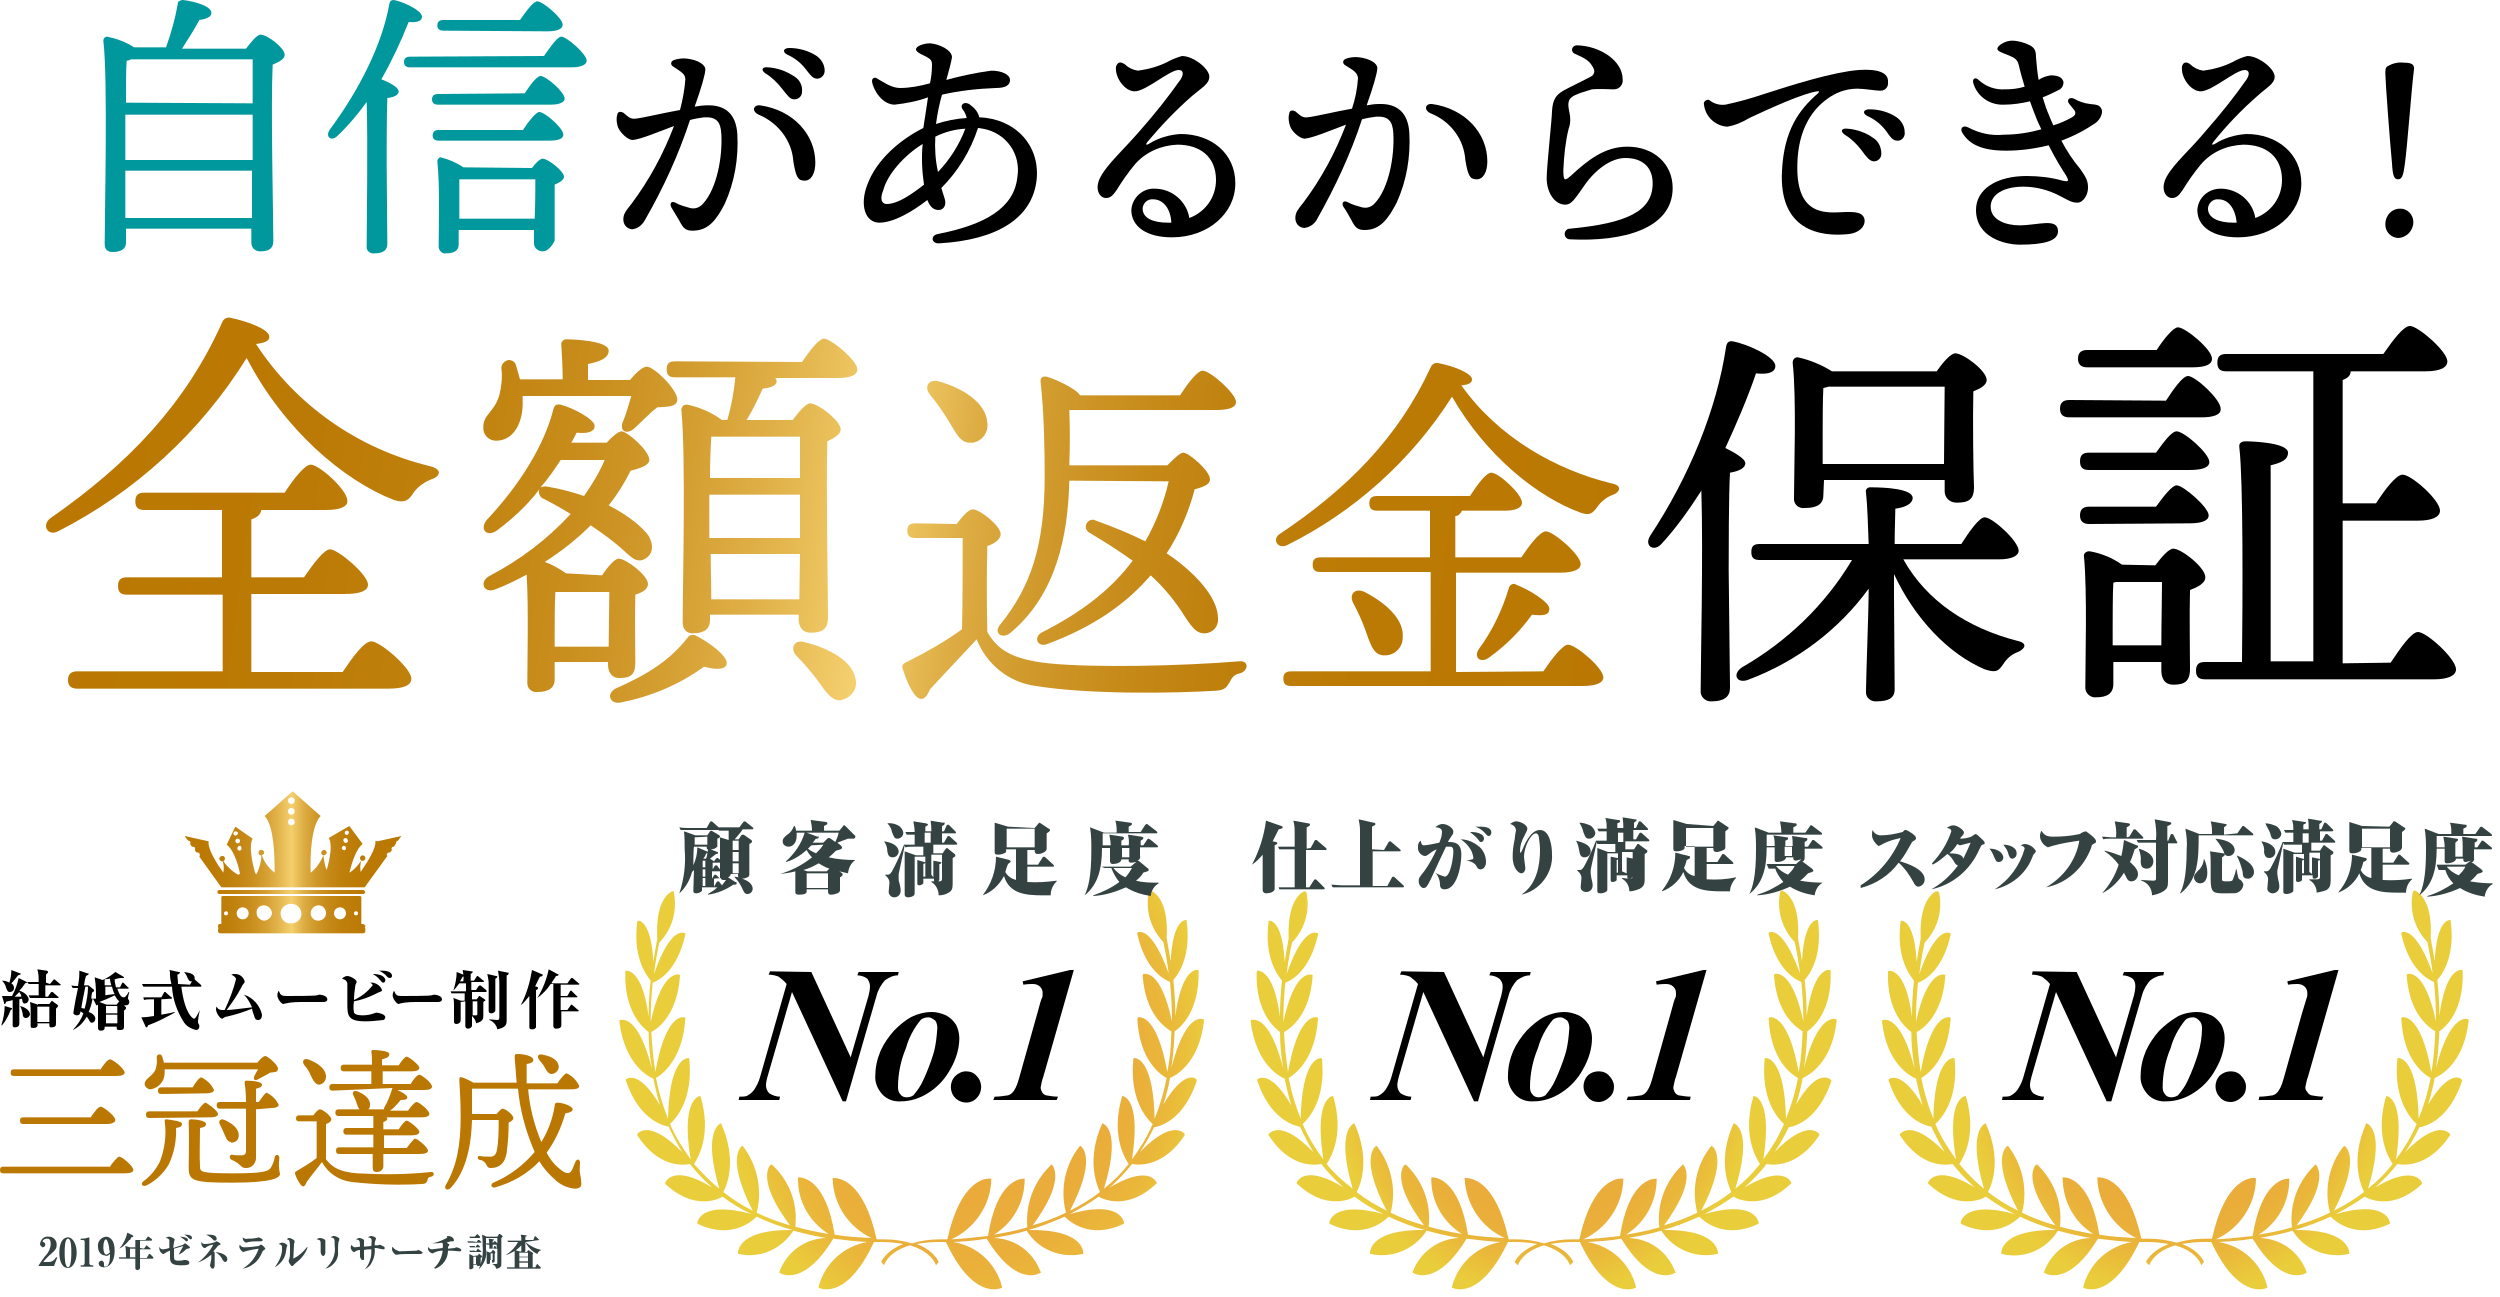 <svg enable-background="new 0 0 375 194.5" viewBox="0 0 375 194.5" xmlns="http://www.w3.org/2000/svg" xmlns:xlink="http://www.w3.org/1999/xlink"><linearGradient id="a"><stop offset="0" stop-color="#ba7802"/><stop offset=".14" stop-color="#bb7a05"/><stop offset=".23" stop-color="#c0810d"/><stop offset=".31" stop-color="#c88d1c"/><stop offset=".38" stop-color="#d49e31"/><stop offset=".44" stop-color="#e2b44c"/><stop offset=".5" stop-color="#f4cf6d"/><stop offset=".5" stop-color="#f5d06f"/><stop offset=".52" stop-color="#edc460"/><stop offset=".56" stop-color="#ddac43"/><stop offset=".61" stop-color="#d0992b"/><stop offset=".67" stop-color="#c68a19"/><stop offset=".73" stop-color="#bf800c"/><stop offset=".82" stop-color="#bb7a04"/><stop offset="1" stop-color="#ba7802"/></linearGradient><linearGradient id="b" gradientUnits="userSpaceOnUse" x1="12.857" x2="245.987" xlink:href="#a" y1="74.158" y2="104.568"/><linearGradient id="c" gradientUnits="userSpaceOnUse" x1="13.951" x2="247.081" xlink:href="#a" y1="65.824" y2="96.234"/><linearGradient id="d" gradientUnits="userSpaceOnUse" x1="14.528" x2="247.668" xlink:href="#a" y1="61.338" y2="91.748"/><linearGradient id="e" gradientUnits="userSpaceOnUse" x1="15.484" x2="248.624" xlink:href="#a" y1="54.007" y2="84.417"/><linearGradient id="f"><stop offset=".4" stop-color="#eaab3a"/><stop offset=".56" stop-color="#eaae3a"/><stop offset=".69" stop-color="#eab83a"/><stop offset=".81" stop-color="#eaca3b"/><stop offset=".83" stop-color="#eacd3b"/></linearGradient><radialGradient id="g" cx="4428.252" cy="1092.624" gradientTransform="matrix(54.58 0 0 -65.04 -241549.359 71223.109)" gradientUnits="userSpaceOnUse" r=".81" xlink:href="#f"/><radialGradient id="h" cx="231.55" cy="163.3" gradientUnits="userSpaceOnUse" r="37.59" xlink:href="#f"/><radialGradient id="i" cx="326.484" cy="163.284" gradientUnits="userSpaceOnUse" r="37.538" xlink:href="#f"/><linearGradient id="j" gradientUnits="userSpaceOnUse" x1="27.44" x2="59.94" xlink:href="#a" y1="129.35" y2="129.35"/><path d="m36.9 7.3c.7-.9 1.6-2.1 2.2-2.1 1 0 3.6 2 3.6 3 0 .7-.9 1.1-1.8 1.5-.3 6 .1 23.4.1 26.4 0 1.3-.8 1.6-2 1.6-.7 0-1.3-.5-1.3-1.3 0-.1 0-.1 0-.2v-1.9h-18.8v2.1c0 .9-.7 1.4-2 1.4-.8 0-1.2-.4-1.2-1.2 0-4.7.5-24.7-.2-30.5 0-.3.2-.6.6-.6 1.4.3 2.8.8 4 1.6h4.8c.8-2.2 1.4-4.4 1.8-6.7-.1-.1.3-.4.8-.4 2.1.3 4.3 1 4.2 2 0 .6-1 .9-1.8 1-.8 1.5-1.7 2.9-2.6 4.3zm-18.1 16.7h19.1v-6.8h-19.1zm19.1-8.5v-6.6h-18.2c-.2.1-.5.2-.7.2-.1 1.2-.1 3.8-.1 6.3zm-.1 17.2v-7.1h-19v7.1z" fill="#00989d"/><path d="m58.1 36.6c0 .9-.6 1.4-1.9 1.4-.5.1-1.1-.2-1.2-.8 0-.1 0-.3 0-.4 0-2.7.2-15.6 0-21.5-1.3 1.8-2.8 3.6-4.4 5.1-.9.9-1.9.1-1.1-1 4.3-5.8 7.8-12.6 8.9-18.8.1-.4.2-.6.7-.6 1.5.3 4.2 1.6 4.2 2.5 0 .7-.8.9-2 .8-1.2 3-2.5 5.8-4.1 8.6 1.1.4 2.6 1.2 2.6 1.8s-.8.9-1.7 1c-.1 2-.1 8.6-.1 9.8zm23.5-28.2c.9-1.3 2-2.9 2.6-2.9.8 0 3.8 2.6 3.8 3.6 0 .6-.8 1-2.3 1h-24.2c-.5 0-.9-.2-.9-.8s.4-.8.9-.8zm-2.9 5.6c.8-1.2 1.8-2.6 2.4-2.6.8 0 3.6 2.4 3.6 3.4 0 .5-.7.9-2.1.9h-16.9c-.5 0-.9-.2-.9-.8s.4-.8.9-.8zm-.2 5.4c.8-1.2 1.9-2.6 2.4-2.6.8 0 3.6 2.4 3.6 3.4 0 .6-.7.9-2.2.9h-16.5c-.5 0-.9-.2-.9-.8s.4-.8.9-.8h12.7zm-12-14.8c-.5 0-.9-.2-.9-.8s.4-.8.9-.8h11.5c.9-1.3 2-2.8 2.6-2.8.8 0 3.8 2.5 3.8 3.5 0 .6-.7 1-2.3 1zm13.3 20.6c.5-.7 1.2-1.4 1.6-1.4.8 0 3.2 1.9 3.2 2.7 0 .5-.7.9-1.4 1.2v8.4s-.7 1.6-1.8 1.6c-.7 0-1.3-.5-1.3-1.2 0-.1 0-.1 0-.2v-1.8h-11.3v2.2c0 .9-.7 1.3-1.9 1.3-.5.1-1-.3-1.1-.9 0-.1 0-.2 0-.3 0-2.7.2-9-.2-12.6 0-.3.2-.5.4-.6h.1c1.2.3 2.4.8 3.4 1.5zm.4 7.6c.1-2.1.1-4.6.1-5.9h-11.4v4.5 1.4z" fill="#00989d"/><path d="m102.8 11.9c0-.8-.6-1.1-1.8-1.9-.5-.3-.4-.8.1-1 .6-.2 1.3-.3 2-.2 1.6.2 2.7.9 2.7 1.6s-.6 2.8-1.6 5.6c.6-.1 1.2-.2 1.8-.2 2.8-.1 4.4 1.3 4.6 4.3.2 3.6-.4 7.2-1.9 10.5-1.3 2.5-2.5 4-4.8 4-1 0-1.4-.3-2-1.5-.4-.7-.8-1.3-1.2-2-.3-.6 0-1 .6-.7.7.4 1.5.6 2.2.8.8.2 1.5-.1 2-.7 2-2.2 2.9-6.9 2.7-10.4-.1-1.9-.8-2.6-2.6-2.5-.7.1-1.4.2-2.1.4-1.7 5.2-4 10.2-6.7 14.9-.4.8-1.1 1.4-2 1.5-.8-.1-1.3-.7-1.3-1.5 0-.9.5-1.4 1.2-2.3 2.7-3.6 4.8-7.5 6.4-11.7-2.4.9-5 2-6.2 2.1-.7 0-1.8-1-2.2-1.9-.2-.6-.3-1.3-.1-1.9 0-.3.3-.5.6-.4.1 0 .2.1.3.1.6.5 1 1 1.8.9 1.1-.1 3.9-.8 6.7-1.3.4-1.5.7-3.1.8-4.6zm11 5.3c-1.1-.5-.8-1.5.2-1.4 5 .7 8.3 4.4 8.3 8.6 0 1.6-.6 2.7-1.6 2.7s-1.3-.5-1.7-2.9c-.2-3.1-2.3-5.8-5.2-7zm1-6.2c-.7-.5-.5-1 .4-.9 1.5.1 2.8.6 4 1.4.8.5 1.2 1.4 1.1 2.3 0 .6-.5 1.1-1.1 1.1h-.1c-.6 0-1-.6-1.8-1.6-.7-.9-1.5-1.7-2.5-2.3zm6-.7c-.7-.9-1.6-1.6-2.7-2.1-.8-.4-.6-1 .3-1 1.4 0 2.9.4 4.1 1.2.7.5 1.2 1.3 1.2 2.2 0 .6-.4 1.1-1 1.2h-.1c-.7 0-1-.5-1.8-1.5z"/><path d="m142.8 8.6c-.2 1.1-.5 2.1-.8 3.2 0 .1 0 .1-.1.2 2.2-.6 4.5-1.1 6.8-1.4 1.6 0 2.8.6 2.8 1.4s-.7 1.2-2.1 1.2c-2.7.1-5.5.4-8.1 1-.4 1.4-.7 2.9-.9 4.4 1.5-.5 3-.8 4.6-.9-.1-.5-.3-.9-.6-1.3-.5-.7.3-1.3 1.1-.7.7.5 1.2 1.1 1.4 1.9 5.4.2 9.1 4.2 8.6 9.3-.6 5.8-5.9 9.1-14.6 9.6-1.2.1-1.4-1.2-.2-1.4 7.1-1.4 11.4-3.9 11.9-8.5.6-3.5-1.7-6.7-5.2-7.3-.2 0-.4-.1-.7-.1-1.1 3.4-3 6.5-5.5 9l.5 1.6c.3.9-.1 1.7-.9 1.7s-1.3-.5-1.7-1.5c-2.3 1.8-5.1 3.4-7.2 3.4s-3-2.6-1.8-5.7c1.4-3.8 5-6.8 8.4-8.5.2-1.4.5-3.1.7-4.6-1.6.6-3.3.9-5 1.1-1.8 0-3.2-2.1-3.4-3.5 0-.5.4-.7.8-.4.9.5 2.1 1.4 3.4 1.4 1.5 0 3-.3 4.5-.7.2-.9.3-1.9.3-2.8 0-.6-.2-.8-.7-1.1s-1.7-.7-1.7-1.2 1.2-.9 2.1-.9c1.4.1 3.3 1 3.3 2.1zm-9.8 22c1.7 0 3.8-1.5 5.6-2.9-.3-2-.4-4.1-.2-6.1-2.8 1.7-5.3 4.6-5.9 6.9-.6 1.4-.2 2.1.5 2.1zm7.7-4.8c1.8-1.9 3.2-4.1 4.1-6.5-1.6.1-3.1.5-4.5 1.2-.1 1.8 0 3.5.4 5.3z"/><path d="m168.8 9.7c.5.5 1.2.8 1.9.9 1.5-.2 3-.6 4.4-1.3.7-.4 1.5-.7 2.2-.9 1.7 0 4.1 1.9 4.1 3.1 0 1.1-1.2 1.7-2.6 2.9-2.4 2.1-4.6 4.4-6.7 6.9-.3.4-.2.5.2.3 1.4-.9 3.1-1.4 4.8-1.5 4.6 0 8.2 2.9 8.2 7.4s-4.1 8.1-9.5 8.1c-3.8 0-6.1-1.6-6.1-4.1.1-1.8 1.7-3.3 3.5-3.2 2.6 0 4.8 1.9 5.2 4.4 2.4-.9 4-3.1 4-5.7 0-3.5-2.4-5.3-5.8-5.3-2.4.1-4.8 1.1-6.4 3-1 1.2-1.9 2.5-2.7 3.8-.6.9-1 1.2-1.6 1.2-1 0-1.8-1.4-.8-3.2 1.1-2 3.4-4 5.9-6.9 2.2-2.5 4.2-5 6.1-7.7.5-.8.4-1.4-.3-1.4-1.4 0-4.9 3.2-6.6 3.2-1.5 0-3-2.1-2.8-3.7.2-.6.6-.9 1.4-.3zm6.4 23.7h.5c-.1-2.2-1.3-3.5-2.7-3.5-.8-.1-1.5.5-1.6 1.3v.1c0 1.4 1.5 2.1 3.8 2.1z"/><path d="m201.8 9.8c-.5-.3-.4-.8.1-1 .6-.2 1.3-.3 2-.2 1.6.2 2.7.9 2.7 1.6s-.6 2.8-1.6 5.6c.6-.1 1.2-.2 1.8-.2 2.8-.1 4.4 1.3 4.6 4.3.2 3.6-.4 7.2-1.9 10.5-1.3 2.5-2.5 4.1-4.8 4.1-1 0-1.4-.3-2-1.5-.4-.7-.7-1.3-1.2-2-.3-.5 0-1 .6-.7.7.4 1.5.6 2.2.8.8.2 1.5-.1 2-.7 2-2.2 2.9-6.9 2.7-10.4-.1-1.9-.8-2.6-2.6-2.5-.7.1-1.4.2-2.1.4-1.7 5.2-4 10.1-6.7 14.9-.4.8-1.1 1.3-2 1.4-.8-.1-1.3-.7-1.3-1.5 0-.9.5-1.4 1.2-2.3 2.7-3.6 4.8-7.5 6.4-11.7-2.4.9-5 2-6.2 2.1-.7 0-1.9-1-2.2-1.9-.2-.6-.3-1.3-.1-1.9 0-.3.3-.5.6-.4.1 0 .2.1.3.1.6.5 1 1 1.8.9 1.1-.1 3.9-.8 6.7-1.3.5-1.5.8-3 .9-4.6-.1-.8-.6-1.1-1.9-1.9zm12.8 7.2c-1.1-.5-.8-1.5.2-1.4 5 .7 8.3 4.4 8.3 8.6 0 1.6-.6 2.7-1.6 2.7s-1.3-.5-1.7-2.9c-.2-3.1-2.2-5.8-5.2-7z"/><path d="m236.2 14.3c-1 .5-1.1 1.1-.8 2.5.2.8.2 1.7-.1 2.5-.5 2-.7 4.1-.8 6.2 0 1.7.2 1.7 1.2.8 2.5-2.3 5-4.3 8.4-4.3 4 0 6.8 2.6 6.8 6.2 0 6.1-7.4 8.1-15.4 7.7-.4 0-.8-.3-.8-.8 0-.4.3-.8.8-.8 8.5-.8 12.4-2.6 12.4-6.8 0-2.4-1.5-3.8-4.1-3.8-2.1 0-4.5 1.7-6.2 4.2-1.4 2-1.9 2.8-2.8 2.8-1.6 0-2.8-1.8-2.8-4 0-1.6.8-9 .8-10 .1-1.9.7-2.5 1.7-3.1.5-.3 3.6-1.8 4.1-2.1.5-.2.7-.8.4-1.3-.5-1-1.1-1.4-2.7-2.1-.8-.3-.6-1.3.3-1.3 3.4.1 6.8 2.3 6.8 5.1.1.8-.5 1.5-1.3 1.5-.1 0-.2 0-.2 0-.2 0-2.3-.1-3.1 0-.9.3-1.8.5-2.6.9z"/><path d="m278.8 10.5c2.9-.2 4.5.4 4.4 1.8.1.7-.4 1.3-1.1 1.3-.1 0-.1 0-.2 0-.5 0-2.3-.3-3.3-.3-1.7 0-3.3.6-4.6 1.6-1.8 1.3-4.3 4.1-4.4 9.8-.2 8 4.6 7.2 7.2 7.1 1.2 0 2.8-.1 2.9 1.3 0 1-.9 1.8-2.3 2-4.5.5-10.6-.6-10.1-9.5.3-6 2.5-9.1 5.4-11.6.2-.2.2-.4-.1-.3-2.2.3-7.2 2.6-10.2 4-1 .6-2.1 1.1-3.3 1.3-1.8-.1-3.3-1.5-3.5-3.3-.1-.3.1-.6.4-.7.2-.1.4 0 .5.1.7.5 1.5.7 2.3.6 1.9-.4 3.7-.9 5.5-1.5 4.6-1.5 10.7-3.4 14.5-3.7zm.4 12c-.7-.9-1.5-1.7-2.5-2.3-.7-.5-.5-1 .4-.9 1.4.1 2.8.6 3.9 1.4.8.5 1.2 1.4 1.2 2.4 0 .6-.5 1.1-1.1 1.1h-.1c-.6-.1-1-.6-1.8-1.7zm3.6-3c-.7-.9-1.6-1.6-2.7-2.1-.8-.4-.6-1 .3-1 1.5 0 2.9.4 4.1 1.2.7.5 1.2 1.3 1.2 2.2.1.6-.3 1.2-.9 1.3-.1 0-.2 0-.2 0-.7 0-1-.5-1.8-1.6z"/><path d="m309.4 27.1c.9.2 1 .1.5-.8-.4-.6-1.5-2.3-2.6-4.5-2.1.5-4.2.8-6.4.8-3.7 0-5.5-1-6.5-2.6-.5-.7 0-1.3.8-.9 1.7.9 3.5 1.3 5.4 1.1 1.9 0 3.8-.3 5.6-.8-.2-.4-.4-.9-.6-1.3-.4-1-.8-2-1.1-2.9-1.3.3-2.6.5-3.9.5-2.1.1-4-1.2-4.6-3.2-.2-.7.3-1 .8-.5 1.1 1 2.5 1.5 4 1.4 1 0 1.9-.1 2.9-.4-.3-1-.6-2-.9-3.3-.2-.7-.5-1-1.5-1.4s-1.7-.6-1.7-1 1.1-1.2 2.2-1.2c.9 0 1.9.3 2.7.7.7.4.9.8.9 1.8.1 1.2.2 2.3.4 3.4.5-.4 1.2-.6 1.8-.7 1.1 0 1.7.3 1.9.9.1.5-.2 1.1-.7 1.3-.8.4-1.6.8-2.4 1.1.3 1 .6 1.9 1 2.8.2.5.4 1 .6 1.4 1-.3 1.9-.7 2.8-1.2.5-.3.6-.6.4-1-.2-.3-.5-.6-.8-1-.5-.6 0-1.1.7-.8.7.4 1.5.7 2.4.8s1.4.1 1.7.7-.1 1.5-.8 2.1c-1.6 1.1-3.3 2-5.2 2.7.8 1.5 1.7 2.9 2.8 4.2 1 1.4 1.2 1.9 1.2 2.9s-.7 2.2-1.6 2.2-1.4-.4-2.6-1c-1.7-.9-3.6-1.4-5.5-1.4-3 0-4.9 1.2-4.9 3 0 2 2.3 2.8 4.3 2.8 2.8 0 5.8-1.2 5.8.9 0 1.4-2 2-5.7 2-2.3 0-6.6-1.1-6.6-5.2 0-3.2 3.2-5.1 7.6-5.1 1.8 0 3.6.2 5.4.7z"/><path d="m328.6 9.7c.5.5 1.2.8 1.9.9 1.5-.2 3-.6 4.4-1.3.7-.4 1.4-.7 2.2-.9 1.7 0 4.1 1.9 4.1 3.1 0 1.1-1.3 1.7-2.6 2.9-2.4 2.1-4.6 4.4-6.6 6.9-.3.4-.2.5.2.3 1.4-.9 3.1-1.4 4.8-1.5 4.5 0 8.2 2.9 8.2 7.4s-4.1 8.1-9.5 8.1c-3.8 0-6.1-1.6-6.1-4.1.1-1.8 1.6-3.2 3.5-3.2 2.6 0 4.8 1.9 5.2 4.4 2.4-.9 4-3.1 4-5.7 0-3.5-2.4-5.3-5.8-5.3-2.5.1-4.8 1.1-6.4 3-1 1.2-1.9 2.5-2.7 3.8-.6.9-1 1.2-1.6 1.2-1 0-1.8-1.4-.8-3.2 1.1-2 3.5-4 5.9-6.9 2.2-2.5 4.2-5 6.1-7.7.5-.8.4-1.4-.3-1.4-1.4 0-4.9 3.2-6.6 3.2-1.5 0-3-2.1-2.8-3.7.1-.6.6-.9 1.3-.3zm6.4 23.7h.5c-.2-2.2-1.3-3.5-2.7-3.5-.8-.1-1.5.5-1.6 1.3v.1c0 1.4 1.6 2.1 3.8 2.1z"/><path d="m360.7 24.8c-.2 1.5-.4 2.1-1 2.1s-.8-.6-.9-2.4c-.3-3-1-12.4-1-13.5 0-.5 0-.9.4-1.1.7-.4 1.5-.6 2.4-.5 1 0 1.6.2 1.5 1-.4 3.1-1 11.7-1.4 14.4zm1.3 8.5c0 1.3-1 2.3-2.2 2.4-1.1 0-2-.9-2-2v-.1c0-1.2.9-2.3 2.2-2.3h.1c1 0 1.9.9 1.9 2z"/><path d="m64.7 71.9c-1 .4-1.9 1-2.6 1.9-.8 1.3-1.4 1.7-3 1.2-7.5-2.9-16.5-10.5-22.1-21.3-6.9 11.1-16.7 20.1-28.3 26-1.6.8-2.5-1-1.1-2 11.5-8 20.2-17 25.7-29.3.2-.6.8-.9 1.4-.7 2.4.5 5.7 1.7 5.7 2.8 0 .6-.5.9-2 1.1 6 9.2 15.3 15.7 26 18.3 2.1.5 1.6 1.6.3 2zm-13.3 28.9c1.4-2.1 3.2-4.6 4.3-4.6 1.3 0 6 4 6 5.6 0 1-1.1 1.5-3.5 1.5h-46.6c-.8 0-1.4-.3-1.4-1.3s.6-1.3 1.4-1.3h21.8v-11.5h-14.3c-.8 0-1.4-.2-1.4-1.3s.6-1.3 1.4-1.3h14.2v-10.1h-11.6c-.8 0-1.4-.2-1.4-1.3s.6-1.3 1.4-1.3h21c1.3-2 3-4.2 3.9-4.2 1.3 0 5.5 3.8 5.5 5.4.1.9-1.1 1.4-3.2 1.4h-9.7c-.1.6-.5 1.1-1.5 1.4v8.7h7.9c1.3-1.9 3-4.2 3.9-4.2 1.2 0 5.7 3.8 5.7 5.3 0 .9-1.1 1.4-3.5 1.4h-14v11.7z" fill="url(#b)"/><path d="m90.3 86.3c.8-1.2 1.9-2.5 2.5-2.5 1.1 0 4.4 2.5 4.4 3.8 0 .8-.9 1.3-1.9 1.6-.1 2.9 0 8.6 0 10.2 0 1.9-.8 2.3-2.4 2.3-1.3 0-1.7-1.1-1.7-2v-.4h-8v2.6c0 1.3-.9 1.9-2.6 1.9-.8.1-1.5-.5-1.5-1.3 0-.1 0-.2 0-.3 0-3.4.2-10.9-.1-16-1.5.8-3.1 1.6-4.7 2.2-1.7.7-2.5-1.1-.9-2 4.6-2.4 8.7-5.5 12.2-9.3-1.3-.8-2.7-1.6-4.1-2.3-.5-.2-.8-.8-.6-1.4-1.8 2.4-4 4.4-6.4 6.2-1.5 1-2.6-.2-1.5-1.6 5.1-5.4 8.7-11.4 10-16.6.2-.7.5-.8 1.1-.7 1.9.5 5.1 2.2 5.1 3.2 0 .8-.9 1.2-2.7 1-.2.4-.5 1-.8 1.5h5.3c.8-.9 1.8-1.7 2.2-1.7.9 0 4.2 2.9 4.2 4.3 0 .7-1.1 1.2-2.8 1.6-.9 1.8-2 3.6-3.3 5.2 3.1 1.6 5.2 3.4 6 4.6.9 1.6.5 2.8-.5 3.4s-1.7.2-3-1c-1.6-1.5-3.4-2.8-5.2-4-2.1 2.1-4.4 3.9-6.9 5.5 1.2.4 2.2 1 3.2 1.7zm-11.9-26.1c.1 3.1-1.3 5.8-3.8 5.9-1 .1-2-.6-2.1-1.7 0-.1 0-.1 0-.2-.1-2 1.6-2.3 2.4-4.9.3-1.3.5-2.7.3-4.1 0-.6.5-1.1 1.1-1.2.5 0 1 .3 1.1.8.2.7.4 1.4.6 2.1h6.4c0-1.7-.1-3.6-.2-5.1-.1-.4.2-.8.6-.9h.2c1 0 6.3.2 6.3 1.7 0 1.1-1.2 1.6-3.1 2v2.4h6.3c.8-1 1.9-2 2.5-2 1.1 0 4.5 3.3 4.6 4.9 0 1.2-1.6 1.1-3 1.2-1.2.9-2.6 2.4-3.5 3.2-1.2 1-2.3.3-1.6-1.2.4-.9.8-2.4 1.2-3.7h-16.3zm5.7 8.8c-.9 1.4-1.9 2.8-3 4.1.3-.1.7-.2 1-.1 1.9.3 3.7.8 5.5 1.4 1.2-1.7 2.3-3.5 3.1-5.4zm7.2 28c0-2.5.1-6.1.1-8.2h-8.1c-.1 1.6-.1 4.9-.1 5.9v2.3zm17.7 2.6c-.2 1-1.9.8-3.4.4-3.7 2.7-8 4.5-12.6 5.4-1.5.2-2.1-1.3-.7-2.1 5-2.2 8.2-4.3 10.8-7.6.3-.5.9-.6 1.4-.3 1.9 1 4.7 3 4.5 4.2zm11.3-45.3c1.1-1.6 2.5-3.5 3.3-3.5 1.1 0 5 3.3 5 4.6 0 .8-.9 1.3-3 1.3h-9.3c.1.2.2.3.2.5 0 .7-1.1 1-2.1 1.1-.7 1.6-1.5 3.2-2.4 4.7h6.9c.9-1.2 2-2.5 2.6-2.5 1.2 0 4.6 2.6 4.6 3.9 0 .8-1 1.3-2 1.8-.2 6 .1 23.3.1 26.4 0 1.9-1 2.3-2.6 2.3-1.4 0-1.8-1.1-1.8-2v-.7h-13.3v.8c0 1.3-.8 2-2.6 2-1 0-1.5-.7-1.5-1.7 0-5.4.5-25-.2-31.8 0-.4.3-.8.7-.8h.2c1.9.4 3.7 1.2 5.2 2.3h.8c.6-2.1 1-4.2 1.2-6.4h-9c-.8 0-1.3-.2-1.3-1.2s.5-1.2 1.3-1.2zm-13.9 26.4h13.6v-6.5h-13.6zm.3-15.2c-.1 1.4-.2 3.8-.2 6.2h13.5c0-2.6 0-4.9 0-6.2zm13.2 24.4.1-6.8h-13.4l.1 6.8zm8.4 11.8c.4 1.4-.4 2.8-1.8 3.2-.1 0-.1 0-.2.1-1.5.3-2.4-1.2-3.7-3-1-1.3-2-2.5-3.1-3.6-1-1-.5-2.5 1.1-2.1 3.7.9 7.2 2.8 7.7 5.4z" fill="url(#c)"/><path d="m143.5 78.6c.8-1.1 1.8-2.2 2.4-2.2 1.1 0 4.2 2.5 4.2 3.7 0 .8-1 1.5-2 1.8-.1 3-.1 9.6 0 12.9 1.5 2.6 3.6 4.1 9.2 4.7 6.8.7 20 .4 28.5-.3 1.6-.2 1.5 1.4.2 1.8-1 .2-1.2.7-1.6 1.4s-.7 1.1-1.9 1.2c-6.3.4-19.1.6-27.1-.7-4-.5-7.4-3.2-8.9-7-2.3 2.5-4.9 5.2-7 7.5-.7 1.7-1.5 1.8-2.3.8-.8-1.1-1.3-2.3-1.7-3.6-.3-.7-.2-1 .7-1.4 2.8-1.4 5.6-3 8.1-4.8.1-3.1.1-10.6.1-13.7h-7.1c-.7 0-1.2-.2-1.2-1.1s.5-1.1 1.2-1.1zm-4-19.4c-.9-1.1-.3-2.4 1.3-2 3.6 1 7.1 3.2 7.3 6.2.2 1.4-.7 2.7-2.1 3-.1 0-.2 0-.4 0-1.6.1-2.2-1.5-3.4-3.4-.8-1.3-1.7-2.6-2.7-3.8zm20.9 12.9c-.2 8.2-1.9 17-8.8 22.8-1.3 1.1-2.7 0-1.5-1.3 4.4-5.5 6.6-11.5 6.6-22.1 0-4.5-.1-9.5-.6-14.1-.1-.7.2-1 .9-.9.9.2 4.5 1.8 5 2.8h15c1.1-1.7 2.6-3.7 3.4-3.7 1.1 0 5 3.4 5 4.7 0 .8-1 1.2-3 1.2h-22c.1 2.9.1 5.2 0 8.3h14.7c.9-.9 1.9-1.9 2.4-1.9.8 0 4 2.7 4 4 0 .7-.8 1.1-2.3 1.5-.9 3.4-2.3 6.7-4.2 9.6 1.5 1 2.9 2.1 4.2 3.4 2.3 2.3 3.5 4.5 3.5 6.4.1 1.1-.7 2.1-1.9 2.2h-.1c-1.1 0-1.7-.6-2.9-2.4-1.4-2.3-3.2-4.5-5.2-6.3-3.6 4.2-8.5 7.7-15.5 10.3-1.5.6-2.2-1.1-.7-1.8 5.9-3 10.3-6.4 13.5-10.7-2.1-1.5-4.3-2.9-6.5-4.2-.5-.3-.7-.9-.4-1.4s.9-.7 1.4-.4c2.5.9 5 1.9 7.4 3.1 1.6-2.8 2.8-5.9 3.5-9z" fill="url(#d)"/><path d="m242 74.2c-.9.3-1.7.9-2.3 1.7-.8 1.1-1.2 1.5-2.6 1-6.4-2.3-14.2-8.5-19.3-17.4-6.1 9.6-14.7 17.3-24.8 22.3-1.4.6-2.3-1-.9-1.8 10-6.7 17.6-14.3 22.5-24.9.2-.5.7-.8 1.3-.6 2.1.4 4.9 1.5 4.9 2.4 0 .5-.4.8-1.6.9 5.6 7.9 14.3 12.7 22.5 14.7 1.7.3 1.3 1.3.3 1.7zm-10.5 26.5c1.2-1.8 2.9-4 3.7-4 1.2 0 5.3 3.5 5.3 4.9 0 .8-1 1.3-3.2 1.3h-43.6c-.7 0-1.2-.2-1.2-1.1s.5-1.1 1.2-1.1h20.9v-14.9h-16.5c-.7 0-1.2-.2-1.2-1.1s.5-1.1 1.2-1.1h16.4v-7h-7.9c-.7 0-1.2-.2-1.2-1.1s.5-1.1 1.2-1.1h13.9c1.1-1.7 2.4-3.5 3.2-3.5 1.1 0 4.6 3.2 4.6 4.5 0 .8-1 1.2-2.6 1.2h-6.4c-.2.4-.5.8-1 .8v6.2h9.9c1.2-1.8 2.8-3.9 3.7-3.9 1.1 0 5.2 3.5 5.2 4.9 0 .8-1 1.3-3.1 1.3h-15.6v14.9zm-26.7-6.2c-.5-1.4-1.1-2.7-1.8-4s.2-2.4 1.7-1.7c3.1 1.6 6 4.1 5.7 6.9 0 1.4-1.2 2.6-2.6 2.6-.1 0-.3 0-.4 0-1.5-.2-1.9-1.9-2.6-3.8zm22.6-6.8c1.9.7 5 2.6 5 3.6s-.9 1.1-2.6.9c-1.8 2.5-3.9 4.6-6.4 6.4-1.3 1-2.4 0-1.6-1.2 2-2.7 3.5-5.8 4.5-9.1.1-.5.5-.8 1-.7 0 .1.1.1.1.1z" fill="url(#e)"/><path d="m259.5 103.2c0 1.3-.9 2-2.7 2-.8.1-1.6-.5-1.7-1.3 0-.1 0-.3 0-.4 0-4 .4-20.5.1-29.9-1.8 2.8-3.7 5.5-5.9 7.9-1.2 1.4-2.7.4-1.8-1.1 5.9-8.9 10-19 11.4-28.3.1-.7.4-1 1-.9 2.2.4 6.4 2.3 6.4 3.7 0 1-1.2 1.3-2.9 1.1-1.3 3.8-2.9 7.5-4.6 11.2 1.4.7 3 1.6 3 2.3s-1 1.2-2.3 1.4c-.2 2.9-.2 12.7-.2 14.6zm26-19.3c3.5 6.3 9.7 10.3 17 12.2 1.9.4 1.1 1.3.2 1.7-.9.3-1.7 1-2.2 1.8-.7 1-1 1.4-2.8.8-5.4-2.3-10.5-7.6-13.6-14.3v3c0 2 .1 12.6.1 14.3 0 1.3-.9 1.8-2.7 1.8-.8.1-1.6-.5-1.6-1.3 0-.1 0-.2 0-.3 0-1.6.4-12.4.4-14.6v-.7c-4.5 6.2-10.8 10.9-17.9 13.6-1.8.8-2.7-.7-1.1-1.8 6.8-3.9 12.5-9.4 16.5-16.1h-13.8c-.8 0-1.3-.2-1.3-1.2s.5-1.2 1.3-1.2h16.3c-.1-2.9-.2-5.9-.4-7.7-.1-.4.1-.7.5-.8h.3c2 0 6.2.2 6.2 1.6 0 .8-1 1.4-2.6 1.6 0 1-.1 3.1-.1 5.3h10c1.2-1.9 2.7-4 3.5-4 1.2 0 5.1 3.6 5.1 5 0 .8-1.1 1.3-2.9 1.3zm-12-9.6c0 1.3-.9 1.9-2.8 1.9-.8.1-1.5-.4-1.6-1.2 0-.1 0-.3 0-.4 0-4 .4-14.8-.2-20.2 0-.4.2-.7.6-.8h.2c1.8.4 3.5 1.1 5.1 2.1h15.7c.9-1.3 2.1-2.7 2.8-2.7 1.2 0 4.7 2.6 4.7 4 0 .8-1 1.3-2 1.7-.1 4.1 0 12.4.1 14.4 0 1.9-.9 2.3-2.6 2.3-1 0-1.8-.7-1.8-1.7 0-.1 0-.2 0-.3v-1.4h-18.1zm18.1-4.7c0-3.6.1-8.9.1-11.6h-17.4l-.8.2c-.1 1.5-.1 6.1-.1 7.3v4.1z"/><path d="m324.9 60.1c1.1-1.7 2.5-3.7 3.3-3.7 1.1 0 4.9 3.5 4.9 4.9.1.9-1.1 1.3-2.8 1.3h-19.9c-.8 0-1.4-.3-1.4-1.3s.6-1.3 1.4-1.3zm-11.8-5c-.8 0-1.4-.3-1.4-1.3s.6-1.3 1.4-1.3h10.4c1.1-1.7 2.5-3.4 3.2-3.4 1.1 0 5.1 3.3 5.1 4.7 0 .9-1 1.3-3 1.3zm10.3 12.8c1.1-1.5 2.3-3.2 3.1-3.2 1.1 0 4.9 3.3 4.9 4.6 0 .8-1 1.2-3 1.2h-15c-.8 0-1.4-.2-1.4-1.3s.6-1.3 1.4-1.3zm-10 10.7c-.8 0-1.4-.3-1.4-1.3s.6-1.3 1.4-1.3h10c1.1-1.5 2.4-3.2 3.1-3.2 1 0 4.8 3.3 4.8 4.5 0 .8-1 1.2-2.9 1.2zm9.9 6.2c.9-1.2 2-2.5 2.7-2.5 1.2 0 4.8 2.8 4.8 4.3 0 .9-1.2 1.5-2.3 1.9-.1 3.4 0 10.1 0 11.8 0 2-.9 2.4-2.5 2.4-1.5 0-1.8-1.2-1.8-2.2v-1.2h-7.2v3.3c0 1.4-.9 2-2.6 2-.8.1-1.6-.6-1.6-1.4 0-.1 0-.2 0-.3 0-4 .3-14-.2-19.4-.1-.4.2-.7.6-.8h.3c1.7.3 3.4 1 4.8 2zm.9 12c0-3.1.1-7.2.1-9.5h-6.9l-.4.1c-.1 1.4-.1 5.7-.1 7v2.4zm34.4 2.6c1.4-2.1 3.1-4.6 4.1-4.6 1.3 0 5.7 4 5.7 5.6 0 1-1.3 1.5-3.3 1.5h-34.3c-.8 0-1.4-.2-1.4-1.3s.6-1.3 1.4-1.3h5.5c.1-9.1.2-27.1-.4-32.2-.1-.6.3-.9.9-.9 1.1 0 6.4.2 6.4 1.7 0 1.1-1 1.5-2.6 1.9v29.4h6.4v-43.5h-13c-.8 0-1.4-.2-1.4-1.3s.6-1.3 1.4-1.3h23.5c1.4-2 3-4.2 4-4.2 1.2 0 5.6 3.8 5.6 5.3 0 1-1.2 1.5-3.3 1.5h-11.2c0 .6-.4 1-1.2 1.3v18.5h5c1.3-2 3-4.3 4-4.3 1.3 0 5.6 3.8 5.6 5.4 0 1-1.3 1.5-3.3 1.5h-11.3v21.4z"/><path d="m174.5 165.7c.4-1.3.8-2.7 1-4 .7-.3 4.4-2.1 5.1-8.6v-.1s0-.1-.1-.1c-.5-.2-2.8-.5-4.8 7.3.3-1.8.4-3.7.5-5.5.9-.6 3.7-3 3.6-9 0-.1 0-.2-.1-.2-.4-.1-2.5.1-3.4 6.9 0-1.8-.1-3.6-.3-5.4.8-.9 2.7-3.6 2-8.9 0-.1 0-.1-.1-.1-.4 0-2 .4-2.3 6.2-.2-1.3-.4-2.4-.6-3.5.3-5.2-1.5-6.7-2.3-7.1h-.1-.1l-.1.1s0 .1-.1.2c-.5 2.7.3 5.4 2.2 7.4.3 1.4.6 3 .8 4.7-2.5-6.9-4.4-6.3-4.7-6.1v.1.1c1.2 5.4 4 6.8 4.9 7.2.2 2 .3 4 .3 5.9-1.6-7.4-3.8-7.2-4.3-7.1 0 0-.1.1-.1.2.4 5.8 3.3 7.8 4.3 8.4 0 2-.2 4.1-.6 6.1-1.5-8.4-4-8.3-4.4-8.2 0 0-.1.1-.1.2.3 6.1 3.3 8.3 4.4 8.9-.4 2.1-1 4.1-1.8 6.1-.2-8.7-2.6-9.1-3.1-9.1 0 0-.1.1-.1.2-.6 6 2 8.9 2.9 9.7-.8 1.9-1.9 3.7-3.1 5.3 1.3-8.4-.9-9.4-1.4-9.5-.1 0-.1.1-.1.1-1.6 5.5.2 8.9 1 10.1-1.1 1.4-2.3 2.6-3.7 3.7 2.5-8.2.3-9.6-.2-9.8-.1 0-.1 0-.1.1-2.3 5.2-.9 8.9-.3 10.2-1.4 1.1-2.9 2-4.5 2.8 3.9-7.5 2-9.4 1.6-9.7-.1 0-.1 0-.2.1-2.2 2.8-2.9 6.5-2 9.9-1.6.8-3.3 1.4-5 1.9 4.8-6.5 3.2-8.7 2.9-9.1h-.1s-.1 0-.1.1c-2.5 2.4-3.8 5.8-3.5 9.3-1.6.5-3.3.8-5 1.1 2.9-1.8 4.6-4.9 4.6-8.3v-.1h-.1c-.7 0-4.1.4-5.4 8.6-1.7.2-3.6.4-5.5.5 3.5-1.6 5.9-5.1 6-9v-.1h-.1c-.7-.1-4.5.1-6.5 9.1-.4 0-.8 0-1.1 0-1.4 0-2.9.2-4.2.6-1.4-.4-2.8-.6-4.2-.6-.4 0-.7 0-1.1 0-2-9.1-5.8-9.2-6.5-9.2h-.1v.1c.1 3.8 2.3 7.2 5.8 8.9-2-.1-3.8-.2-5.5-.5-1.3-8.2-4.7-8.6-5.4-8.6h-.1v.1c-.1 3.4 1.7 6.6 4.6 8.4-1.7-.3-3.3-.6-5-1.1.4-3.5-.9-6.9-3.5-9.3h-.1-.1c-.4.4-1.9 2.7 2.9 9.1-1.7-.5-3.4-1.1-5-1.9.9-3.4.1-7.1-2-9.9 0 0 0-.1-.1-.1h-.1c-.4.3-2.2 2.2 1.6 9.7-1.6-.8-3-1.7-4.4-2.8.7-1.3 2-5-.3-10.2 0-.1-.1-.1-.1-.1-.4.2-2.6 1.6-.2 9.8-1.4-1.1-2.6-2.4-3.8-3.7.8-1.2 2.6-4.6 1-10.1 0-.1-.1-.1-.1-.1-.5.1-2.8 1.1-1.4 9.5-1.2-1.7-2.3-3.4-3.1-5.3.9-.8 3.5-3.7 2.9-9.7 0-.1-.1-.2-.1-.2-.5 0-2.9.4-3.1 9.1-.8-2-1.4-4-1.8-6.1 1-.6 4-2.8 4.4-8.9 0-.1 0-.2-.1-.2-.5-.1-2.9-.2-4.4 8.2-.3-2-.5-4-.6-6 1-.5 3.9-2.6 4.3-8.4 0-.1 0-.2-.1-.2-.4-.1-2.7-.3-4.3 7.1 0-2 .1-4 .3-5.9.9-.3 3.7-1.8 4.9-7.2v-.1-.1c-.4-.2-2.3-.8-4.7 6.1.2-1.7.5-3.3.8-4.7 1.9-2 2.7-4.7 2.2-7.4 0-.1 0-.1 0-.2l-.1-.1h-.1-.1c-.8.4-2.5 1.9-2.2 7.1-.2 1.1-.4 2.2-.6 3.5-.3-5.8-1.9-6.2-2.3-6.2l-.1.1c-.7 5.2 1.2 7.9 2 8.9-.2 1.8-.3 3.6-.3 5.4-.9-6.8-3-6.9-3.4-6.9 0 0-.1.1-.1.2-.2 6 2.7 8.4 3.5 9 0 1.9.2 3.7.5 5.5-2-7.8-4.3-7.4-4.8-7.3 0 0-.1.1-.1.2.8 6.5 4.4 8.3 5.1 8.6.3 1.4.6 2.7 1 4-2.9-5-4.7-4.2-5.1-3.9v.1.1c1.8 5.5 5.2 6.7 6.4 6.9.6 1.3 1.3 2.6 2 3.8-4.6-4.7-6.4-3.1-6.7-2.7v.2c3.2 4.9 6.9 4.5 7.9 4.3 1 1.3 2.1 2.4 3.3 3.5-5.4-3.3-6.8-1.2-7-.7v.2c4.2 3.9 7.8 2.4 8.6 1.9 1.3 1 2.8 1.9 4.3 2.6-7-1.9-8 .7-8.1 1.3 0 .1 0 .1.1.2 5.1 2.4 8.2-.5 8.8-1.1 1.7.8 3.5 1.5 5.4 2-7.8-.1-8.2 2.9-8.2 3.5 0 .1.1.1.1.1 3.2.7 6.4-.7 8.2-3.5 1.5.4 3.1.8 4.9 1.1-3.2.1-5.9 2.1-7 5.1v.1c.6.4 3.9 1.8 8.1-5.1 1.6.2 3.3.4 5.1.5-3.5.6-6.4 3.2-7.3 6.7v.1s0 .1.1.1c.7.3 4.4 1.3 8.2-6.9h1.1c1.1 0 2.2.1 3.3.3-2.8 1.1-3.3 2.7-3.3 2.7l.4.5s.5-2 3.9-3c3.4 1 3.9 3 3.9 3l.4-.5s-.6-1.7-3.3-2.7c1.1-.2 2.2-.3 3.3-.3h1.1c3.8 8.2 7.6 7.2 8.3 6.9 0 0 .1 0 .1-.1v-.1c-.9-3.5-3.7-6.1-7.3-6.7 1.8-.1 3.4-.2 5-.5 4.2 6.9 7.5 5.5 8.1 5.1s0 0 0-.1c-1.1-3-3.8-5-7-5.1 1.6-.3 3.3-.6 4.9-1.1 1.7 2.8 5.1 4.2 8.4 3.5.1 0 .1-.1.1-.1 0-.6-.4-3.6-8.2-3.5 1.8-.5 3.6-1.2 5.4-2 .6.6 3.7 3.5 8.8 1.1.1 0 .1-.1.1-.2-.1-.6-1.1-3.3-8.1-1.3 1.5-.8 2.9-1.6 4.3-2.6.9.5 4.4 2 8.6-1.9.1 0 .1-.1.1-.2-.2-.5-1.6-2.5-7 .7 1.2-1.1 2.3-2.2 3.3-3.5 1 .2 4.7.5 7.9-4.3 0-.1 0-.1 0-.2-.3-.4-2.1-2-6.7 2.7.8-1.2 1.5-2.4 2.1-3.7 1.2-.2 4.5-1.3 6.4-6.9v-.1-.1c-.2-.5-2.1-1.3-5 3.7z" fill="url(#g)"/><path d="m121.7 145.8 5.9 12.8 2.7-9.3c.1-.4.2-.9.2-1.4 0-.4-.2-.8-.4-1.1-.4-.3-1-.5-1.5-.5l.2-.5h6l-.1.5c-.7 0-1.3.3-1.9.7-.6.6-1.1 1.5-1.3 2.3l-4.6 15.9h-.5l-7.6-16.4-3.7 12.8c-.1.4-.2.8-.2 1.2 0 .5.2.9.5 1.2.5.3 1 .5 1.6.5l-.1.5h-6.1l.1-.5c.4 0 .8 0 1.1-.1.4-.2.8-.5 1.1-.9.4-.6.7-1.2.9-1.9l4-14c-.3-.4-.8-.8-1.2-1.1-.5-.2-1-.3-1.5-.3l.2-.5z"/><path d="m139.8 151.8c.7 0 1.4.2 2.1.5.6.3 1.1.8 1.5 1.4.3.6.5 1.3.5 2 0 1.6-.5 3.2-1.3 4.6-.8 1.5-1.9 2.7-3.3 3.6-1.2.8-2.7 1.3-4.1 1.3-1.1.1-2.2-.3-2.9-1.1s-1.1-1.8-1-2.8c0-1.3.3-2.5.8-3.7.5-1.1 1.2-2.1 2-3 .8-.8 1.7-1.6 2.7-2.1.8-.4 1.9-.7 3-.7zm-.5.8c-.4 0-.9.1-1.2.4-1 1.2-1.8 2.7-2.2 4.2-.8 1.9-1.2 3.9-1.2 5.9 0 .4.1.8.4 1.1.2.3.6.4.9.4.4 0 .7-.1 1-.3.6-.7 1.1-1.4 1.5-2.3.6-1.3 1.1-2.6 1.5-3.9s.5-2.6.6-3.9c0-.4-.1-.8-.3-1.1-.4-.3-.7-.5-1-.5z"/><path d="m144.9 160.7c.6 0 1.2.2 1.6.7.9.9.9 2.4 0 3.3-.8.9-2.2.9-3.1.1l-.1-.1c-.9-.9-.9-2.4 0-3.3.4-.4 1-.7 1.6-.7z"/><path d="m161.1 145.4-4.6 16.1c-.2.5-.3 1.1-.4 1.6 0 .3.1.5.2.7s.3.4.6.5c.6.1 1.2.2 1.8.2l-.2.5h-9.5l.2-.5c.7 0 1.3-.1 2-.2.4-.1.7-.4.9-.7.4-.6.6-1.3.8-2l2.7-9.6c.4-1.5.6-2.2.7-2.3.1-.2.1-.5.1-.7 0-.4-.1-.7-.4-1s-.7-.4-1.1-.4c-.2 0-.7 0-1.4.1l-.1-.5 7.1-1.7h.6z"/><path d="m106.5 128.8c.3-.2.6-.5.9-.7.3 0 .3-.1.3-.2s0-.1-.1-.1l-1-.4c.4 0 .7-.1 1-.4 0 0 0-.2 0-1.2.3-.1.4-.2.4-.3s-.1-.2-.1-.2l-1-.6c-.2-.1-.2-.1-.2-.1-.1 0-.2.1-.2.1l-.4.6h-1.8l-1.7-.6c.1.9.1 1.8.1 2.7.2 2.2-.1 4.5-.8 6.6.9-.8 1.6-2 1.9-3.2l.3-.3c0 .4-.1 2.6-.1 3.1 0 .1 0 .4.4.4.3 0 .7-.1.9-.4 0-.2 0-.4 0-.5h2.3c-.4.4-.9.7-1.4 1v.1c1.4-.2 2.6-.7 3.8-1.5.3 0 .5 0 .5-.2s-.1-.2-.2-.2l-1.1-.7c.4-.2.4-.4.4-.5h1.1c0 .4 0 .4.1.5l-.6-.1v.1c.5.5.9 1.1 1.2 1.8.2.4.3.7.7.7.5 0 .8-.4.8-.8s-.3-1.1-1.6-1.5c.3 0 .6-.1.8-.2.3-.1.3-.3.3-.5 0-.6 0-3.8 0-4.5.4-.2.4-.3.4-.4s-.1-.2-.1-.2l-1-.7c-.1-.1-.2-.1-.3-.1s-.2.1-.2.1l-.4.6h-.6c.4-.5.9-1 1.2-1.5h1.4c.1 0 .2 0 .2-.1s0-.1-.1-.2l-1-.8c-.1-.1-.2-.1-.2-.1-.1 0 0 0-.2.1l-.6.8h-1.6c-.4 0-1.1 0-1.5 0l-.9-.8c-.1-.1-.1-.1-.2-.1s-.1 0-.2.1l-.5.9h-2.5c-.5 0-1 0-1.6-.1l.2.4h1.1 4.5.1v.1h1.1.4v1.4l-1.3-.4v2.3 3.9l-.5-.5c-.1-.1-.2-.1-.2-.1-.1 0-.1 0-.2.1l-.3.5v-1.1h1.1c.1 0 .2 0 .2-.1s0-.1-.1-.2l-.4-.5c0-.1-.1-.1-.2-.1s-.1 0-.2.1l-.3.5v-1h1.2c.1 0 .2 0 .2-.1s0-.1-.1-.2l-.4-.3c-.1-.1-.1-.1-.2-.1s-.1 0-.2.1l-.3.4zm-1 0c.3-.4.3-.5.4-.7s.3-.1.3-.2-.1-.1-.2-.2l-1.4-.6c0 .9-.2 1.8-.6 2.7 0-.1 0-2.5.1-2.8h1.9c0 .3 0 .4.2.4-.1.5-.1 1-.3 1.4zm.3.3v1h-.4v-1zm0 1.3v1.1h-.4v-1.1zm0 1.3v1.2h-.4v-1.2zm2.3 0c.1.2.1.3.5.3h.3c-.2.3-.4.5-.6.8l-.4-.5c0-.1-.1-.1-.2-.1 0 0-.1 0-.2.1l-.4.7v-1.2zm-2-6.2v1.2h-1.9c0-.1 0-1.1 0-1.1zm4.7 3.7h-.9v-1.4h.9zm0-3.1v1.4h-.9v-1.4zm0 4.9h-.9v-1.5h.9z" fill="#344242"/><path d="m117 131.1c.8-.1 1.6-.2 2.3-.4v3c0 .3 0 .5.6.5s1-.1 1.1-.4c0-.1 0-.3 0-.4h3.2c0 .6 0 .8.5.8.3 0 .6-.1.9-.2s.4-.3.4-.5 0-1.6 0-1.9c0 0 .4-.2.4-.4s-.1-.2-.2-.3l-.3-.2 1.3.3c.1-.8.4-1.5 1.1-2-1.4 0-2.7-.1-4-.4.4-.3.8-.7 1.1-1 .7-.2.9-.2.9-.5 0-.1-.1-.2-.2-.3l-.5-.4c.5-.2 1.1-.4 1.6-.6h.8c.2 0 .3-.1.3-.3 0-.1 0-.2-.1-.2l-1.4-1.4c-.1-.1-.1-.1-.2-.1s-.1 0-.2.2l-.5.6h-2.3v-.7c.4-.2.5-.2.5-.4 0-.1-.1-.2-.2-.2l-2.3-.3c.1.5.2 1.1.2 1.6h-2.4c0-.3-.1-.5-.2-.7h-.1c-.2.5-.5 1-1 1.3-.5.4-.7.6-.7 1 0 .5.4.8.9.8.7 0 1.2-.7 1.2-1.6 0-.2 0-.3 0-.5h1.2c-.5 1.7-1.5 3.1-2.8 4.3v.1c1.1-.3 2.2-1 3.1-1.8.2.4.5.8.8 1.1-1.5 1.2-3.1 2-4.8 2.5zm7.2-.1v2.2h-3.2v-2.2zm1.6-6.1c-.1.5-.3 1-.5 1.4l-.7-.5c-.1-.1-.2-.1-.3-.1s-.1 0-.2.1l-.6.6h-1.6c.2-.2.3-.4.4-.5.1-.2.5 0 .5-.3s0-.1-.2-.1l-1.6-.6zm-4.7 5.8-.6-.2c.8-.2 1.6-.6 2.3-1 .5.3 1 .6 1.6.8l-.4.4zm2.4-4c-.3.5-.7.9-1.1 1.3-.4-.2-.9-.4-1.2-.7l.5-.5z" fill="#344242"/><path d="m139.7 131.2v-3h1.6v3.6c0 .4-.2.4-.6.4-.3 0-.7 0-1 0v.1c.7.4 1.1 1.2 1.1 2 .5 0 1-.1 1.5-.4s.6-.6.6-1.4v-3.8c.4-.2.4-.3.4-.4s0-.1-.1-.2l-1-.8c-.1-.1-.1-.1-.2-.1 0 0 0 0-.2.2l-.4.6h-1.4v-1.3h3.4s.2 0 .2-.1-.1-.1-.1-.2l-1-.9c-.1-.1-.2-.1-.2-.1-.1 0-.1 0-.2.1l-.5.9h-.3v-1.4h1.9c.1 0 .2 0 .2-.1s0 0-.1-.2l-.9-.9c-.1-.1-.2-.1-.2-.1-.1 0-.2.1-.2.1l-.4.9h-.3v-.8c.3-.1.4-.2.4-.4s0-.1-.3-.1l-1.8-.3c.1.9.1 1 .1 1.6h-.9v-.7c.4-.2.4-.3.4-.3 0-.1-.1-.1-.3-.2l-1.9-.3c.1.5.2 1.1.2 1.6-.4 0-.9 0-1.4 0l.2.4h1.2v1.5c-.1 0-1.4 0-1.6 0-.5 1.4-1.1 2.7-1.8 4-.3.5-.5.5-.7.5h-.3v.1c.4.3.7.8.6 1.3 0 .2-.1 1-.1 1.2 0 .4.4.8.8.8.6 0 1-.4 1-1 0-.4-.1-.8-.2-1.2-.1-.2-.1-.4-.1-.7 0-.2 0-.4 0-.6.1-.6.8-3.6.9-4.3l.1.3c.4-.1.8-.1 1.1-.1h1.6v1.3h-1.1l-1.7-.6v2.3 3 1.2s0 .4.5.4c.3 0 .7-.1.9-.3 0 0 .1-.1.1-.4v-5.4h1.6v3h-.3v-1.9c.2-.1.3-.1.3-.2s-.1-.1-.2-.1l-1-.3v.7 2.8c0 .1 0 .3.3.3.2 0 .4-.1.6-.3 0 0 0-.1 0-.7h1.6v.3s0 .2.3.2c.2 0 .4-.1.5-.3 0 0 0-.3 0-2.4.2 0 .3-.1.3-.2s-.1-.1-.2-.1l-1-.2v2.5zm-1-4.8v-1.5h.9v1.5zm-5.6-2.9c.4.4.6.8.7 1.3.3.8.4 1 .8 1 .5 0 .9-.4.9-.9-.1-.5-.4-.9-.8-1.1s-1-.4-1.6-.3zm-.5 2.7c.3.4.5.9.5 1.5.1.5.2.9.8.9.5 0 .9-.4.9-.9-.1-1.1-1.5-1.4-2.2-1.5z" fill="#344242"/><path d="m151.2 124-2-.6v1.4 2.9c0 .3 0 .5.5.5.4 0 .8-.1 1.1-.3.2-.1.1-.3.1-.5h1.5v4.6c-.7-.2-1.3-.6-1.6-1.2.1-.4.2-.7.4-1.2.3-.2.4-.3.4-.4s-.1-.1-.2-.2l-2-.5c0 2.1-.7 4.1-2 5.8 1.4-.5 2.5-1.6 3.2-2.9.8 2.7 3.3 2.9 5.8 2.9h1.2c0-.8.3-1.5.9-2.1v-.1c-1.5.2-2.9.3-4.4.2v-2.3h3.8c.1 0 .2 0 .2-.1s-.1-.2-.1-.2l-1.2-1.1c-.1-.1-.2-.1-.2-.1s-.1 0-.2.1l-.7 1.1h-1.6v-2.2h1.1c0 .3 0 .6.5.6.3 0 .6-.1.8-.2.4-.2.5-.4.5-.6 0-.3 0-1.9 0-2.3.3-.2.5-.3.5-.5 0-.1-.1-.2-.2-.2l-1.2-.8c-.1-.1-.2-.1-.2-.1s0 0-.2.2l-.5.6zm4 .3v2.8h-4.2v-2.8z" fill="#344242"/><path d="m165.7 130.2h1c.3.8.7 1.5 1.2 2.1-1.2.9-2.5 1.5-3.9 2v.1c1.7-.1 3.3-.6 4.9-1.3 1.1.7 2.4 1.1 3.7 1.3.1-.8.5-1.5 1.2-1.9v-.1c-1.1 0-2.3 0-3.4-.3.4-.3.8-.7 1.1-1.2.2-.1.4-.1.6-.2.1 0 .2-.1.2-.2s0-.2-.2-.3l-1.2-1c-.1-.1-.2-.1-.3-.1.3-.1.5-.4.4-.7 0-.4 0-1.1 0-1.3h2.5s.2 0 .2-.1 0-.1-.1-.2l-1.1-.9c-.1 0-.2-.1-.2-.1s-.1 0-.2.1l-.6.9h-.4v-.7c.3-.2.4-.2.4-.4 0-.1 0-.1-.3-.2l-2-.3c.1.5.2 1.1.1 1.6h-1.1v-.7c.2-.1.4-.2.4-.4 0-.1-.1-.1-.2-.2l-2-.3c.1.5.2 1.1.2 1.6h-1.2v-1.8h8c.1 0 .2 0 .2-.1s-.1-.2-.1-.2l-1.3-1c-.1-.1-.1-.1-.2-.1s-.1.1-.2.1l-.7 1.1h-1.8v-.8c.4-.2.5-.3.5-.4s-.1-.2-.3-.2l-2.2-.3c.2.6.2 1.2.2 1.8h-1.9l-2.1-.8c.2 1.1.2 2.2.2 3.4 0 4.2-.5 5.7-1 6.8 2-1.6 2.6-4 2.6-7.1h1.2v1.9c0 .3.1.5.4.5s1.3-.1 1.3-.7h1.1v.2c0 .3.3.3.4.3.3 0 .5-.1.8-.1-.1 0-.1.1-.2.1l-.7.6h-2.8c-.5 0-1 0-1.6 0zm4.1 0c-.3.5-.6 1-1 1.4-.7-.3-1.3-.8-1.8-1.4zm-.4-3v1.4h-1.1c0-.3 0-1.2 0-1.4z" fill="#344242"/><path d="m269.4 165.7c.4-1.3.8-2.7 1-4 .7-.3 4.4-2.1 5.1-8.6v-.1s0-.1-.1-.1c-.4-.2-2.8-.5-4.8 7.3.3-1.8.4-3.7.5-5.5.9-.6 3.7-3 3.5-9 0-.1 0-.2-.1-.2-.5-.1-2.5.1-3.5 6.9 0-1.8-.1-3.6-.3-5.4.8-.9 2.7-3.6 2-8.9 0-.1 0-.1-.1-.1-.4 0-2 .4-2.3 6.2-.2-1.3-.4-2.4-.6-3.5.3-5.2-1.5-6.7-2.3-7.1h-.1-.1l-.1.1s-.1.1-.1.2c-.5 2.7.3 5.4 2.2 7.4.3 1.4.6 3 .8 4.7-2.5-6.9-4.4-6.3-4.7-6.1v.1.1c1.2 5.4 4 6.8 4.9 7.2.2 2 .3 4 .3 5.9-1.6-7.4-3.8-7.2-4.3-7.1 0 0-.1.1-.1.2.4 5.8 3.3 7.8 4.3 8.4-.1 2-.2 4.1-.6 6.1-1.5-8.4-4-8.3-4.4-8.2 0 0-.1.1-.1.2.3 6.1 3.3 8.3 4.4 8.9-.4 2.1-1 4.1-1.8 6.1-.2-8.7-2.6-9.1-3.1-9.1 0 0-.1.1-.1.2-.6 6 2 8.9 2.9 9.7-.8 1.9-1.9 3.7-3.1 5.3 1.3-8.4-.9-9.4-1.4-9.5l-.1.1c-1.6 5.5.2 8.9 1 10.1-1.1 1.4-2.3 2.6-3.7 3.7 2.5-8.2.3-9.6-.2-9.8-.1 0-.1 0-.1.1-2.3 5.2-.9 8.9-.3 10.2-1.4 1.1-2.9 2-4.5 2.8 3.9-7.5 2-9.4 1.6-9.7-.1 0-.1 0-.2.1-2.2 2.8-2.9 6.5-2 9.9-1.6.8-3.3 1.4-5 1.9 4.8-6.5 3.2-8.7 2.9-9.1h-.1s-.1 0-.1.1c-2.5 2.4-3.8 5.8-3.4 9.3-1.6.5-3.3.8-5 1.1 2.9-1.8 4.6-5 4.6-8.3v-.1h-.1c-.7 0-4.1.4-5.4 8.6-1.7.2-3.6.4-5.5.5 3.5-1.6 5.9-5.1 6-9v-.1h-.1c-.7-.1-4.5.1-6.5 9.1-.4 0-.8 0-1.1 0-1.4 0-2.9.2-4.2.6-1.4-.4-2.8-.6-4.2-.6-.4 0-.7 0-1.1 0-2-9.1-5.8-9.2-6.5-9.2h-.1v.1c.2 3.9 2.5 7.3 6 8.9-2-.1-3.8-.2-5.5-.5-1.3-8.2-4.7-8.6-5.4-8.6h-.1v.1c-.1 3.4 1.7 6.6 4.6 8.4-1.7-.3-3.3-.6-5-1.1.4-3.5-.9-6.9-3.4-9.3h-.1-.1c-.4.4-1.9 2.7 2.9 9.1-1.7-.5-3.4-1.1-5-1.9.9-3.4.1-7.1-2-9.9 0 0 0-.1-.1-.1h-.1c-.4.3-2.3 2.2 1.6 9.7-1.6-.8-3.1-1.7-4.5-2.8.7-1.3 2-5-.3-10.2 0-.1-.1-.1-.1-.1-.4.2-2.6 1.6-.2 9.8-1.4-1.1-2.8-2.3-3.9-3.7.8-1.2 2.6-4.6 1-10.1 0-.1-.1-.1-.1-.1-.5.1-2.7 1.1-1.4 9.5-1.2-1.6-2.3-3.4-3.1-5.3.9-.8 3.5-3.7 2.9-9.7 0-.1-.1-.2-.1-.2-.5 0-2.9.4-3.1 9.1-.8-2-1.4-4-1.8-6.1 1-.6 4-2.8 4.4-8.9 0-.1 0-.2-.1-.2-.5-.1-2.9-.2-4.4 8.2-.3-2-.5-4-.6-6 1-.5 3.9-2.6 4.3-8.4 0-.1 0-.2-.1-.2-.5-.1-2.7-.3-4.3 7.1 0-2 .1-4 .3-5.9.9-.3 3.7-1.8 4.9-7.2v-.1-.1c-.4-.2-2.3-.8-4.7 6.1.2-1.7.5-3.3.8-4.7 1.9-2 2.7-4.7 2.2-7.4 0-.1 0-.1-.1-.2l-.1-.1h-.1-.1c-.8.4-2.5 1.9-2.3 7.1-.2 1.1-.4 2.2-.6 3.5-.3-5.8-1.9-6.2-2.3-6.2l-.1.1c-.7 5.2 1.2 7.9 2 8.9-.2 1.8-.3 3.6-.3 5.4-.9-6.8-3-6.9-3.4-6.9 0 0-.1.1-.1.2-.2 6 2.7 8.4 3.5 9 0 1.9.2 3.7.5 5.5-2-7.8-4.3-7.4-4.8-7.3-.1 0-.1.1-.1.2.8 6.5 4.4 8.3 5.1 8.6.3 1.4.6 2.7 1 4-2.9-5-4.7-4.2-5.1-3.9v.1.1c1.8 5.5 5.2 6.7 6.4 6.9.6 1.3 1.3 2.6 2 3.8-4.6-4.7-6.3-3.1-6.7-2.7v.2c3.2 4.9 6.9 4.5 7.9 4.3 1 1.3 2.1 2.4 3.3 3.5-5.4-3.3-6.8-1.2-7-.7 0 .1 0 .1.1.2 4.2 3.9 7.8 2.4 8.6 1.9 1.3 1 2.8 1.9 4.3 2.6-7-1.9-8 .7-8.1 1.3 0 .1 0 .1.1.2 5.1 2.4 8.2-.5 8.8-1.1 1.7.8 3.5 1.5 5.4 2-7.8-.1-8.2 2.9-8.2 3.5 0 .1.1.1.1.1 3.2.7 6.6-.7 8.4-3.5 1.5.4 3.1.8 4.9 1.1-3.1.1-5.9 2.1-7 5.1v.1c.6.4 3.9 1.8 8.1-5.1 1.6.2 3.3.4 5.1.5-3.5.6-6.4 3.2-7.3 6.7v.1s0 .1.1.1c.7.3 4.4 1.3 8.3-6.9h1.1c1.1 0 2.2.1 3.3.3-2.8 1.1-3.4 2.7-3.4 2.7l.5.5s.5-2 3.9-3c3.4 1 3.9 3 3.9 3l.5-.5s-.6-1.7-3.4-2.7c1.1-.2 2.2-.3 3.3-.3h1.1c3.8 8.2 7.6 7.2 8.3 6.9 0 0 .1 0 .1-.1v-.1c-.9-3.5-3.7-6.1-7.3-6.7 1.8-.1 3.5-.2 5.1-.5 4.2 6.9 7.5 5.5 8.1 5.1s0 0 0-.1c-1.1-3-3.8-5-7-5.1 1.6-.3 3.3-.6 4.9-1.1 1.8 2.8 5.1 4.2 8.4 3.5.1 0 .1-.1.1-.1 0-.6-.5-3.6-8.2-3.5 1.8-.5 3.6-1.2 5.4-2 .6.6 3.7 3.5 8.8 1.1.1 0 .1-.1.1-.2-.1-.6-1.1-3.3-8.1-1.3 1.5-.8 2.9-1.6 4.3-2.6.9.5 4.4 2 8.6-1.9.1 0 .1-.1.1-.2-.2-.5-1.6-2.5-7 .7 1.2-1.1 2.3-2.2 3.3-3.5 1 .2 4.7.5 7.9-4.3 0-.1 0-.1 0-.2-.3-.4-2.1-2-6.7 2.7.8-1.2 1.5-2.4 2.1-3.7 1.2-.2 4.5-1.3 6.4-6.9v-.1-.1c-.6-.5-2.4-1.3-5.3 3.7z" fill="url(#h)"/><path d="m216.6 145.8 5.9 12.8 2.7-9.3c.1-.4.2-.9.2-1.4 0-.4-.2-.8-.5-1.1-.4-.3-1-.5-1.5-.5l.2-.5h6l-.1.5c-.7 0-1.3.3-1.9.7-.6.6-1.1 1.5-1.3 2.3l-4.6 15.9h-.6l-7.6-16.4-3.7 12.8c-.1.4-.2.8-.2 1.2 0 .5.2.9.5 1.2.5.3 1 .5 1.6.5l-.1.5h-6.1l.1-.5c.4 0 .8 0 1.1-.1.4-.2.8-.5 1.1-.9.4-.6.7-1.2.9-1.9l4-14c-.3-.4-.8-.8-1.2-1.1-.5-.2-1-.3-1.5-.3l.2-.5z"/><path d="m234.7 151.8c.7 0 1.4.2 2.1.5.6.3 1.1.8 1.5 1.4.3.6.5 1.3.5 2 0 1.6-.5 3.2-1.3 4.6-.8 1.5-1.9 2.7-3.3 3.6-1.2.8-2.7 1.3-4.1 1.3-1.1.1-2.2-.3-2.9-1.1s-1.1-1.8-1-2.8c0-1.3.3-2.5.8-3.7.5-1.1 1.2-2.1 2-3 .8-.8 1.7-1.6 2.7-2.1.8-.4 1.9-.7 3-.7zm-.6.8c-.4 0-.9.1-1.2.4-1 1.2-1.8 2.7-2.2 4.2-.8 1.9-1.2 3.9-1.2 5.9 0 .4.1.8.4 1.1.2.3.6.4.9.4s.7-.1 1-.3c.6-.7 1.1-1.4 1.5-2.3.6-1.3 1.1-2.6 1.5-3.9s.5-2.6.6-3.9c0-.4-.1-.8-.3-1.1-.4-.3-.7-.5-1-.5z"/><path d="m239.8 160.7c.6 0 1.2.2 1.6.7.4.4.7 1 .7 1.6s-.2 1.2-.7 1.6c-.4.4-1 .7-1.6.7s-1.2-.2-1.6-.7c-.9-.9-.9-2.4 0-3.3.4-.4 1-.6 1.6-.6z"/><path d="m256 145.4-4.6 16.1c-.2.5-.3 1.1-.4 1.6 0 .3.1.5.2.7s.3.4.6.5c.6.1 1.2.2 1.8.2l-.1.5h-9.5l.2-.5c.7 0 1.3-.1 2-.2.4-.1.7-.4.9-.7.4-.6.6-1.3.8-2l2.7-9.6c.4-1.5.6-2.2.7-2.3.1-.2.1-.5.1-.7 0-.4-.1-.7-.4-1s-.7-.4-1.1-.4c-.2 0-.7 0-1.4.1l-.1-.5 7.1-1.7h.5z"/><g fill="#344242"><path d="m191.4 126.3c.1 0 .2.1.2.2s-.2.2-.4.3v6.5c0 .6-1 .7-1.3.7s-.5-.2-.5-.5 0-2.4 0-2.9 0-2.1 0-2.4c-.5.6-1 1.1-1.6 1.5 1.1-2.1 1.8-4.3 2.1-6.6l2.3.8s.2 0 .2.2-.2.2-.6.3c-.3.6-.6 1.2-.9 1.8zm5.2.9.6-1.1s0-.1.2-.1.1 0 .2.1l1.3 1.1s.1.1.1.2-.1.1-.2.1h-2.9v5.6h.5l.7-1.1s.1-.1.2-.1.2.1.2.1l1.1 1.1c.1.1.1.1.1.2s-.1.1-.2.1h-5.5c-.4 0-.8 0-1.1 0l-.1-.3h1.5.9v-3.4c0-1.1 0-1.2 0-2.3h-1.2c-.4 0-.8 0-1.1 0l-.2-.4h1.6.9v-1.9c0-.7 0-1.3-.2-2l2.2.4c.1 0 .3 0 .3.2s-.3.3-.5.4v3.2z"/><path d="m207.6 127.5.7-1.2c.1-.1.1-.1.2-.1s.1 0 .2.1l1.3 1.1c.1.1.1.1.1.2s-.1.1-.2.1h-4v5.2h2.2l.7-1.3s0-.1.2-.1c.1 0 .2.1.2.1l1.3 1.2c.1.1.1.1.1.2 0 0 0 .1-.2.1h-9.4c-.4 0-.7 0-1.1 0l-.2-.4c.5 0 1 .1 1.6.1h2.7c0-6.8 0-6.9 0-8.3 0-.5-.1-1.1-.2-1.6l2.2.5c.1 0 .3 0 .3.2s0 .1-.5.4v3.4z"/><path d="m215.3 130.9c.4.3.9.4 1.4.6.9 0 1.3-3 1.3-3.7 0-.4 0-.8-.5-.8h-.6c-1.3 2.7-2.3 5-2.6 5.5s-.4.7-.8.7c-.3 0-.7-.5-.7-1s.1-.6.9-1.6c.7-1 1.3-2.1 1.8-3.2-.5.2-.9.5-1.3.8-.1.1-.3.2-.5.2-.6-.1-1.1-.7-1-1.4 0-.4.1-.7.4-.9.1.5.2.7.5.7.4 0 1.9-.3 2.3-.4.2-.5.4-1 .4-1.6s-.6-.7-1-.7c.3-.3.7-.5 1.1-.5.8 0 1.6.7 1.6 1.1 0 .5-.1.4-.4.9s-.4.6-.4.7c1 0 2 .1 2 1.9s-.7 5.2-2.5 5.2c-.6 0-.7-.4-.7-.7 0-.7-.3-1.4-.7-1.8zm4.5-1.8c.4 0 .7-.1 1-.2.2 0 .2-.1.2-.3-.1-.6-.3-1.1-.7-1.6-.3-.4-.7-.8-1.2-1.1 1.1 0 2.1.5 2.9 1.2.6.6.9 1.4.9 2.2 0 .7-.4 1.1-.8 1.1s-.5-.2-.7-.6c-.3-.4-.9-.7-1.6-.7zm1-4.3c.5 0 1.8.2 1.8 1 0 .2-.2.5-.4.5s-.2 0-.5-.4-.8-.8-1.2-1.1zm1.3-.8c1.5 0 1.6.6 1.6.9s-.2.5-.4.5c-.1 0-.2 0-.7-.6-.4-.4-.8-.6-1.3-.8z"/><path d="m228.2 134.2c2.3-1.5 2.8-4.4 2.8-6.7 0-.7-.1-1.4-.2-2.1-.1-.3-.3-.4-.4-.4-.8 0-1.8 2.1-1.8 3.5 0 .3.2 1.5.2 1.7 0 .5-.3.8-.6.8s-1.3-.6-1.3-2.5c0-.9.1-1.7.3-2.6.1-1.1.2-1.2.2-1.3 0-.5-.4-.9-.9-1 .3-.2.6-.4.9-.4.6 0 1.7.5 1.7 1.1 0 .2-.1.4-.4 1-.4.7-.7 1.5-.7 2.4 0 .1 0 .2.1.2s.1-.2.2-.3c.3-.7 1.2-3.1 2.7-3.1s1.8 2.5 1.8 3.6c.2 2.8-1.8 5.5-4.6 6.1z"/><path d="m236.4 126.1c.7.2 2.2.5 2.2 1.6 0 .5-.4.9-.9.9-.6 0-.7-.4-.8-.9-.1-.6-.2-1.1-.5-1.6zm7.6 4.9c0-.8 0-2.1 0-2.4l1 .2s.2 0 .2.1-.1.2-.3.2v2.4c-.1.2-.3.3-.5.3-.3 0-.3-.1-.3-.2s0-.3 0-.3h-1.6v.7c0 .1-.3.3-.6.3s-.3-.2-.3-.3c0-.4 0-2.4 0-2.8s0-.6 0-.7l1 .2c.1 0 .2 0 .2.1s-.1.1-.3.2v1.9h.2v-2.9h-1.6v5.3c0 .2 0 .3-.1.4-.3.2-.6.3-.9.3-.5 0-.5-.2-.5-.4s0-1.1 0-1.2c0-1.2 0-2.1 0-3s0-1.3 0-2.2l1.6.6h1.1v-1.2h-1.6c-.4 0-.8 0-1.1 0l-.1-.3c-.1.7-.8 3.6-.9 4.2v.5c0 .2.1.5.1.7.1.4.2.8.2 1.1 0 .6-.4 1-1 1-.4 0-.8-.3-.8-.7 0-.2.1-1 .1-1.2.1-.5-.2-1-.6-1.3v-.1h.3c.2 0 .4 0 .7-.5.7-1.3 1.3-2.6 1.8-3.9h1.6v-1.4c-.4 0-.8 0-1.2 0l-.2-.4h1.4c0-.5 0-1.1-.2-1.6l1.9.3c.2 0 .3 0 .3.2s0 .1-.4.3v.7h.9c0-.5 0-.6-.1-1.6l1.8.3c.2 0 .3 0 .3.1s-.1.2-.4.4v.8h.3l.4-.9c0-.1.1-.1.2-.1 0 0 .1 0 .2.1l.9.9c.1.1.1.1.1.2s0 .1-.2.1h-2v1.4h.4l.5-.9s.1-.1.2-.1.1 0 .2.1l1 .9s.1.1.1.2-.1.1-.2.1h-3.4v1.2h1.3l.4-.6c.1-.2.1-.2.2-.2s.2 0 .2.1l1.1.8c.1 0 .1.1.1.2s0 .2-.4.4v3.8c0 .8-.2 1.1-.7 1.4-.5.2-1 .4-1.6.4 0-.8-.4-1.5-1.1-1.9v-.1c.3 0 .7.1 1 .1.4 0 .6 0 .6-.4v-3.6h-1.6v2.9zm-7.1-7.6c.6 0 1.1.2 1.6.4.4.2.7.7.8 1.1 0 .5-.4.9-.9.9s-.6-.2-.9-1c-.1-.5-.3-.9-.6-1.4zm6.6 2.9v-1.4h-.8v1.4z"/><path d="m257 123.9.5-.6c.1-.1.1-.2.2-.2s.2.1.2.1l1.2.8s.2.1.2.2-.2.3-.5.5v2.3c0 .3 0 .4-.5.6-.3.1-.5.2-.8.2-.5 0-.5-.3-.5-.6h-1v2.1h1.6l.7-1.1c0-.1.1-.1.2-.1s.1 0 .2.1l1.2 1.1s.1.1.1.2 0 .1-.2.1h-3.8v2.3c1.5.1 3 0 4.4-.3v.1c-.5.5-.9 1.3-.9 2-.4 0-.7 0-1.2 0-2.5 0-5-.2-5.8-2.9-.6 1.3-1.8 2.4-3.2 2.9v-.1c1.3-1.6 2-3.6 2-5.7l2 .5c.1 0 .2 0 .2.2s-.1.2-.5.4c-.1.4-.2.8-.4 1.2.3.6.9 1.1 1.6 1.2v-4.5h-1.5c0 .2 0 .4-.1.5-.3.2-.7.3-1.1.3-.5 0-.5-.2-.5-.5s0-2.4 0-2.8c0-.5 0-.9 0-1.4l2 .6zm-4.1.3v2.8h4.1v-2.8z"/><path d="m265 129.6h1.6 2.8l.7-.6.1-.1c-.3.1-.5.1-.8.2-.2 0-.4-.1-.4-.3v-.2h-1.1c0 .5-.9.7-1.3.7s-.4-.2-.4-.4c0-.3 0-1.6 0-1.8h-1.2c0 3.2-.6 5.4-2.6 7 .5-1 1-2.6 1-6.7 0-1.1 0-2.2-.2-3.3l2.1.8h1.9c0-.6-.1-1.2-.2-1.7l2.2.3c.2 0 .3 0 .3.2s-.1.2-.5.4v.8h1.8l.7-1c0-.1.1-.1.2-.1s.2.1.2.1l1.3 1c.1 0 .1.1.1.2s-.1.1-.2.1h-8.1v1.7h1.2c0-.5 0-1.1-.2-1.6l2 .3c.2 0 .2 0 .2.2s-.2.2-.4.3v.8h1.1c0-.5 0-1-.1-1.5l2 .3c.2 0 .3 0 .3.2s-.1.2-.4.4v.7h.5l.6-.9c0-.1.1-.1.2-.1s.1 0 .2.1l1.1.9c.1.1.1.1.1.2s-.1.1-.2.1h-2.5v1.3c0 .3-.1.6-.4.7.1 0 .2 0 .3.1l1.2.9c.1.1.2.2.2.3s0 .1-.2.2-.4.1-.6.2c-.4.4-.7.8-1.2 1.1 1.1.2 2.3.3 3.4.3-.7.4-1.1 1.1-1.2 1.9-1.3-.2-2.6-.6-3.7-1.3-1.5.7-3.2 1.2-4.9 1.3v-.1c1.4-.4 2.7-1.1 3.9-1.9-.5-.6-1-1.3-1.2-2-.3 0-.6 0-1 0zm1.4.3c.5.6 1.1 1 1.8 1.3.4-.4.8-.8 1-1.3zm1.3-2.9v1.4h1.1c0-.2 0-.9 0-1.4z"/><path d="m8.6 188.6h-.2c-.2.4-.6.7-1.1.7h-.8c.2-.3.5-.6.8-.9.9-.8 1.2-1 1.2-1.7 0-.6-.4-1.1-1-1.2-.1 0-.1 0-.2 0-.7-.1-1.2.4-1.3 1.1 0 .2.2.4.4.5.2 0 .4-.2.4-.4s-.1-.3-.3-.4c-.1 0-.1-.1-.1-.1 0-.2.3-.4.6-.4s.6 0 .6.8c0 .7-.4 1.4-.9 1.9-.3.4-.6.8-.9 1.3v.1h2.3z"/><path d="m8.9 187.9c0 1.6.6 2.3 1.3 2.3s1.3-1 1.3-2.3-.6-2.3-1.3-2.3-1.3.7-1.3 2.3zm.8 0c0-.6 0-2.1.5-2.1s.5 1.4.5 1.9c0 .7 0 1.4-.2 2.1-.1.2-.2.3-.3.3-.5-.1-.5-1.6-.5-2.2z"/><path d="m12.1 190h1.9v-.2h-.2c-.2 0-.4-.1-.4-.3 0 0 0 0 0-.1v-3.8l-.4.1c-.3.1-.6.1-.9.1v.2h.3c.2 0 .3.1.3.2v.1 3.1c0 .2-.1.4-.3.4 0 0 0 0-.1 0h-.2z"/><path d="m16.5 188.1c0 .5 0 1.9-.7 1.9-.1 0-.2 0-.2-.2v-.1c0-.1 0-.1 0-.2 0-.2-.2-.4-.4-.4s-.4.2-.4.4c0 .4.4.6.8.6.8 0 1.6-.8 1.6-2.5s-.8-2.1-1.3-2.1c-.8.1-1.3.8-1.2 1.5 0 .8.5 1.3 1 1.3.3.2.6 0 .8-.2zm0-.3c-.1.2-.3.3-.5.4-.5 0-.5-1-.5-1.1 0-.8.2-1.2.4-1.2s.5 1 .5 1.6c.1.2 0 .2.1.3z"/><path d="m21 187.2c0-.8 0-.9 0-1.1h1.7s.1 0 .1-.1 0 0 0-.1l-.5-.4h-.1s-.1 0-.1.1l-.3.4h-2.3l.2-.4c.2 0 .3-.1.3-.2s0 0-.1-.1l-.8-.4c-.2.9-.6 1.7-1.2 2.4.6-.3 1.1-.8 1.5-1.3h.9v1.1h-.8l-.7-.2c.1.6.1 1.1.1 1.7h-.3c-.3 0-.6 0-.8 0l.1.2h.6 1.8v1.4c0 .2.1.3.3.3.4 0 .4-.3.4-.4s0-1.1 0-1.3h1.9s.1 0 .1-.1v-.1l-.5-.5s0 0-.1 0-.1 0-.1.1l-.3.5h-1v-1.3h1.5.1v-.1l-.5-.4-.1-.1s-.1 0-.1.1l-.3.4zm-1.5 1.4v-1.3h.8v1.3z"/><path d="m26.8 188.2c.4-.2.7-.4 1-.7.2-.2.3-.2.4-.2s.3-.1.3-.2-.7-.6-.7-.6c-.1 0-.2.1-.3.2-.5.2-1 .3-1.5.5 0-.4.1-.8.1-.9 0 0 .1-.3.1-.4s-.6-.4-.8-.4-.4.1-.6.2c.3 0 .5.1.6.3v1.2c-.3.1-.7.2-1 .2s-.4-.2-.5-.4v.3c0 .4.4.8.6.8.1 0 .1 0 .2-.1.3-.2.5-.3.8-.4v.9c0 .8.1 1.3 1.6 1.3.4 0 .7 0 1.1-.1.1 0 .2-.2.2-.3 0-.3-.4-.4-.6-.4h-.2c-.3.1-.6.1-.9.1-.6 0-.6-.2-.6-.8 0-.2 0-.5 0-1 .1 0 .7-.2 1.4-.4-.3.5-.5.9-.7 1.3zm.2-2.7c.2.1.4.3.6.4.3.3.3.3.4.3s.2-.1.2-.2c0-.4-.9-.5-1.2-.5zm.6-.3c.3.1.5.3.7.5s.2.2.3.2.2-.1.2-.2c0-.5-.8-.5-.9-.5z"/><path d="m29.7 189.4c.7-.3 1.4-.7 2-1.2v.2c0 .3 0 .6-.1.9 0 .1-.1.5-.1.5s.1.5.4.5c.2 0 .3-.3.3-.5s0-.9 0-1.1 0-.4 0-.6c0-.1 0-.1 0-.2 0 0 0-.1-.2-.2.2-.2.4-.5.6-.7 0-.1.1-.1.2-.2.3-.1.3-.2.3-.2 0-.1-.5-.4-.6-.4s-.1 0-.2.1c-.5.2-1.1.3-1.6.3-.1 0-.3 0-.5-.3v.2c0 .4.3.7.5.7s.1 0 .2-.1c.3-.2.7-.4 1.1-.4-.6 1.1-1.4 2-2.3 2.7zm1.2-4.2c.4.2.8.4 1.1.8.1.1.2.1.2.1.2 0 .3-.1.3-.3 0-.6-.9-.6-1.2-.6-.1 0-.2 0-.4 0zm1.4 2.6c.5.3.9.7 1.1 1.2.1.1.2.3.4.3s.3-.3.3-.4c0-.3-.2-.9-1.8-1.1z"/><path d="m36.4 185.6v.1c0 .3.2.6.5.7l.4-.1c.5-.1 1-.1 1.5-.1.4 0 .6 0 .6-.2s-.6-.4-.6-.4c-.1 0-.2.1-.4.1-.4.1-.8.1-1.2.1-.3.1-.6 0-.8-.2zm0 4.7c.6-.1 1.1-.3 1.6-.7.6-.4 1-1 1.3-1.7.1-.3.2-.3.3-.4s.2-.1.2-.2-.5-.6-.6-.6h-.1l-.3.2c-.7.1-1.4.2-2.1.2-.3 0-.6-.1-.7-.4-.1.1-.1.2-.1.3 0 .3.4.8.6.8.1 0 .2-.1.3-.1.7-.2 1.3-.3 2-.4-.4 1.2-1.2 2.3-2.4 3z"/><path d="m41.2 190.1c.9-.5 1.6-1.4 1.7-2.4 0-.1.1-.6.1-.6 0-.1.1-.2.1-.3s0-.1-.1-.1c-.2-.2-.4-.3-.7-.3-.2 0-.3.1-.5.2.4.1.5.2.5.5.1 1-.4 2.1-1.1 3zm4.9-3.1c-.6.8-1.3 1.4-2.1 1.8 0-.4.1-1.9.1-2.2 0-.1.1-.2.1-.4s-.6-.5-.8-.5-.3.1-.4.2c.2 0 .3.1.4.2.1.4.1.8.1 1.2s0 1.3-.1 1.5-.1.3-.1.4.3.7.5.7h.1l.4-.4c.8-.6 1.5-1.4 1.8-2.3z"/><path d="m47.5 185.9c.6.1.6.2.6.9v.7.3c0 .3.2.6.4.6s.3-.4.3-.5 0-.8 0-.9c0-.2 0-.4 0-.6 0-.1 0-.2 0-.3 0-.2-.5-.4-.8-.4-.2 0-.4.1-.5.2zm1.3 4.4c.4-.1.8-.3 1.1-.6.6-.5.9-1.3.8-2 0-.2 0-1.3.1-1.5.1-.1.1-.3.1-.4s-.5-.4-.8-.4c-.2 0-.4.1-.5.2.6.1.6.2.6 1.2.2 1.3-.3 2.6-1.4 3.5z"/><path d="m54.7 190.4c.4-.2.8-.5 1-.9.4-.7.6-1.5.5-2.3.2 0 .4 0 .7.1.1 0 .5.1.6.1s.2 0 .2-.2c0-.1 0-.1-.1-.2-.2-.1-.4-.2-.6-.3l-.3.1c-.2 0-.3 0-.5 0 0-.3 0-.5.1-.7 0-.1.1-.2.1-.3 0-.3-.7-.4-.7-.4-.2 0-.4.1-.5.2.6.1.6.2.5 1.3l-1.1.1c0-.2 0-.4 0-.7 0-.1 0-.1 0-.2s0-.1-.1-.2c-.2-.1-.4-.2-.6-.2s-.3.1-.5.2c.5.1.6.1.6 1.1-.1 0-.7.1-.8.1s-.4-.2-.5-.4c0 .1-.1.3-.1.4 0 .3.3.7.5.7s.1 0 .2-.1c.2-.1.4-.2.7-.2v.6.4s.1.5.4.5.2-.1.2-.2v-1.3c.4-.1.7-.1 1.1-.1 0 .6 0 1.1-.2 1.6-.1.4-.4 1-.8 1.4z"/><path d="m58.9 187c-.1.1-.1.3-.1.4 0 .3.4.8.6.8h.2c.5-.1 1.1-.1 1.6-.1h1.8c.2 0 .4-.1.4-.2s-.5-.4-.7-.4l-.2.1c-.2 0-2.4.1-2.6.1-.5-.2-.8-.3-1-.7z"/><path d="m65.3 190.3c1.1-.4 1.9-1.5 1.9-2.7h.5c.2 0 1.1.1 1.2.1s.3 0 .3-.2-.6-.4-.7-.4h-.1l-.2.1c-.1 0-.7.1-1 .1 0-.3 0-.3.1-.4s.1-.1.1-.2-.3-.2-.4-.3l.3-.1c.2-.1.3-.1.5-.1s.3 0 .3-.2c-.1-.4-.5-.6-.9-.6h-.2c.1.1.1.1.1.2 0 0-.2.2-.5.3-.6.3-1.2.5-1.8.6.5 0 1 0 1.5-.1.1.1.2.2.1.8l-1.6.2c-.3 0-.5-.2-.6-.4v.3c0 .3.3.6.6.7.1 0 .2 0 .3-.1.4-.2.9-.3 1.3-.3-.1 1-.6 2-1.3 2.6z"/><path d="m74.6 187.3v2c0 .2 0 .3-.2.3s-.4 0-.6 0c.5.2.6.5.6.7.3 0 .5-.1.7-.3.1-.1.1-.2.1-.6s0-3.1 0-3.7c.2-.2.2-.2.2-.2s0 0 0-.1l-.4-.3h-.1s-.1 0-.1.1l-.2.3h-1.6l-.7-.3c.1.6.1 1.1.1 1.7.1 1.2-.1 2.4-.6 3.5.9-.8 1.3-2 1.1-3.1zm-.3-.4c-.1 0-.2 0-.2.1l-.1.3h-.1v-.6h.6v.6zm0-.7h-.2l-.1.2h-.1v-.3c.1 0 .2-.1.2-.1 0-.1-.1-.1-.1-.1l-.7-.1c0 .2.1.5.1.7-.2 0-.3 0-.5 0l.1.2h.4v.6h-.5v-1.6h1.7v.8zm-.8 1.7-.5-.2v.9.8c0 .1 0 .2.2.2.1 0 .2 0 .3-.1 0-.2 0-.3 0-.5h.3v.2c0 .1 0 .2.1.2.2 0 .3-.1.3-.3 0 0 0 0 0-.1s0-.8 0-.9l.1-.2s0 0 0-.1l-.3-.3h-.1l-.1.2zm.4.1v1h-.3v-1zm-2.9.4-.6-.3v.7 1.4c0 .2.1.2.2.2s.3-.1.4-.2v-.5h.5s0 .2.2.2.4 0 .4-.3v-.9s.2-.1.2-.2 0 0 0-.1l-.4-.3c0-.1-.1-.1-.1 0l-.1.2zm.4.1v1.1h-.4v-1.1zm-.2-3h-.8l.1.2h.6.8s.1 0 .1-.1v-.1l-.3-.3-.1-.1s0 0-.1.1zm-.3.7c-.3 0-.6 0-.8 0l.1.2h.6 1.3.1v-.1l-.3-.3h-.1s0 0-.1 0l-.2.3zm.3.7c-.3 0-.6 0-.8 0l.1.2h.6.9s0 0 0-.1l-.3-.3s0 0-.1 0 0 0-.1.1l-.2.3zm0 .7c-.3 0-.5 0-.8 0l.1.2h.6 1 .1v-.1l-.4-.3-.1-.1s-.1 0-.1.1l-.2.3z"/><path d="m77.9 187.7-.7-.2v.6 2h-.4-.8l.1.2h.6 4.3s.1 0 .1-.1 0 0 0-.1l-.4-.4-.1-.1s-.1 0-.1.1l-.2.4h-.4c0-.6 0-1.3 0-2 .1-.1.1-.1.1-.1s0 0-.1-.1l-.5-.3-.1-.1s0 0-.1.1l-.2.2zm1.3.9v.6h-1.3v-.6zm0-.7v.6h-1.3v-.6zm0 1.5v.7h-1.3v-.7zm1.7-3.4-.5-.5c-.1 0-.1-.1-.1-.1s-.1 0-.1.1l-.2.5h-1.2c0-.2 0-.2 0-.4s.2-.1.2-.2 0-.1-.1-.1l-.8-.1c.1.3.1.6.1.9h-1.3c-.3 0-.6 0-.8 0l.1.2h.6.9c-.4.8-1.1 1.5-1.9 2 .9-.3 1.8-.8 2.4-1.5v.9s0 .2.2.2c.4 0 .4-.3.4-.4s0-1 0-1.2c.4.8 1 1.4 1.8 1.8.1-.3.3-.5.6-.6-.9-.2-1.7-.6-2.4-1.2z"/></g><path d="m364.2 165.7c.4-1.3.8-2.7 1-4 .7-.3 4.4-2.1 5.1-8.6v-.1s0-.1-.1-.1c-.4-.2-2.8-.5-4.8 7.3.3-1.8.4-3.7.5-5.5.9-.6 3.7-3 3.5-9 0-.1 0-.2-.1-.2-.4-.1-2.5.1-3.4 6.9 0-1.8-.1-3.6-.3-5.4.8-.9 2.7-3.6 2-8.9 0-.1 0-.1-.1-.1-.4 0-2 .4-2.3 6.2-.2-1.3-.4-2.4-.6-3.5.3-5.2-1.5-6.7-2.3-7.1h-.1-.1l-.1.1s-.1.1-.1.2c-.5 2.7.3 5.4 2.2 7.4.3 1.4.6 3 .8 4.7-2.5-6.9-4.4-6.3-4.7-6.1v.1.1c1.2 5.4 4 6.8 4.9 7.2.2 2 .3 4 .3 5.9-1.6-7.4-3.8-7.2-4.3-7.1 0 0-.1.1-.1.2.4 5.8 3.3 7.8 4.3 8.4-.1 2-.2 4.1-.6 6.1-1.5-8.4-4-8.3-4.4-8.2-.1 0-.1.1-.1.2.3 6.1 3.3 8.3 4.4 8.9-.4 2.1-1 4.1-1.8 6.1-.2-8.7-2.6-9.1-3.1-9.1-.1 0-.1.1-.1.2-.6 6 2 8.9 2.9 9.7-.8 1.9-1.9 3.7-3.1 5.3 1.3-8.4-.9-9.4-1.4-9.5l-.1.1c-1.6 5.5.2 8.9 1 10.1-1.1 1.4-2.3 2.6-3.7 3.7 2.5-8.2.3-9.6-.2-9.8 0 0-.1 0-.1.1-2.3 5.2-.9 8.9-.3 10.2-1.4 1.1-2.9 2-4.5 2.8 3.9-7.5 2-9.4 1.6-9.7-.1 0-.1 0-.2.1-2.2 2.8-2.9 6.5-2 9.9-1.6.8-3.3 1.4-5 1.9 4.8-6.5 3.2-8.7 2.9-9.1h-.1s-.1 0-.1.1c-2.5 2.4-3.8 5.8-3.4 9.3-1.6.5-3.3.8-5 1.1 2.9-1.8 4.6-4.9 4.6-8.3v-.1h-.1c-.7 0-4.1.4-5.4 8.6-1.7.2-3.6.4-5.5.5 3.5-1.6 5.9-5.1 6-9 0-.1 0-.1-.1-.2-.7-.1-4.5.1-6.5 9.1-.4 0-.8 0-1.1 0-1.4 0-2.8.2-4.2.6-1.4-.4-2.8-.6-4.2-.6-.4 0-.7 0-1.1 0-2-9.1-5.8-9.2-6.5-9.2h-.1v.1c.1 3.8 2.4 7.3 5.8 9-2-.1-3.8-.2-5.5-.5-1.3-8.2-4.7-8.6-5.4-8.6h-.1v.1c0 3.4 1.7 6.6 4.6 8.4-1.7-.3-3.3-.6-5-1.1.4-3.5-.9-6.9-3.4-9.3h-.1-.1c-.4.4-1.9 2.7 2.9 9.1-1.7-.5-3.4-1.1-5-1.9.9-3.4.1-7.1-2-9.9 0 0 0-.1-.1-.1h-.1c-.4.3-2.3 2.2 1.6 9.7-1.6-.8-3.1-1.7-4.5-2.8.7-1.3 2-5-.3-10.2 0-.1-.1-.1-.1-.1-.4.2-2.6 1.6-.2 9.8-1.4-1.1-2.6-2.4-3.7-3.7.8-1.2 2.6-4.6 1-10.1 0-.1-.1-.1-.1-.1-.5.1-2.8 1.1-1.4 9.5-1.2-1.7-2.3-3.4-3.1-5.3.9-.8 3.5-3.7 2.9-9.7 0-.1 0-.2-.1-.2-.5 0-2.9.4-3.1 9.1-.8-2-1.4-4-1.8-6.1 1-.6 4-2.8 4.4-8.9 0-.1 0-.2-.1-.2-.5-.1-2.9-.2-4.4 8.2-.3-2-.5-4-.6-6 1-.5 3.9-2.6 4.3-8.4 0-.1 0-.2-.1-.2-.4-.1-2.7-.3-4.3 7.1 0-2 .1-4 .3-5.9.9-.3 3.7-1.8 4.9-7.2v-.1-.1c-.4-.2-2.3-.8-4.7 6.1.2-1.7.5-3.3.8-4.7 1.9-2 2.7-4.7 2.2-7.4 0-.1 0-.1-.1-.2l-.1-.1c-.1 0-.2 0-.3 0-.8.4-2.5 1.9-2.3 7.1-.2 1.1-.4 2.2-.6 3.5-.3-5.8-1.9-6.2-2.3-6.2l-.1.1c-.7 5.2 1.2 7.9 2 8.9-.2 1.8-.3 3.6-.3 5.4-.9-6.8-3-6.9-3.5-6.9 0 0-.1.1-.1.2-.2 6 2.7 8.4 3.5 9 0 1.9.2 3.7.5 5.5-2-7.8-4.3-7.4-4.8-7.3 0 0-.1.1-.1.2.7 6.5 4.4 8.3 5.1 8.6.3 1.4.6 2.7 1 4-2.9-5-4.8-4.2-5.1-3.9v.1.1c1.8 5.5 5.2 6.7 6.4 6.9.6 1.3 1.3 2.6 2 3.8-4.6-4.7-6.3-3.1-6.7-2.7v.2c3.2 4.9 6.9 4.5 7.9 4.3 1 1.3 2.1 2.4 3.3 3.5-5.4-3.3-6.8-1.2-7-.7 0 .1 0 .1.1.2 4.2 3.9 7.8 2.4 8.6 1.9 1.4 1 2.8 1.9 4.3 2.6-7-1.9-8 .7-8.1 1.3 0 .1 0 .1.1.2 5.1 2.4 8.2-.5 8.8-1.1 1.7.8 3.5 1.5 5.4 2-7.8-.1-8.2 2.9-8.2 3.5 0 .1.1.1.1.1 3.2.8 6.6-.6 8.4-3.5 1.5.4 3.1.8 4.9 1.1-3.2.1-5.9 2.1-7 5.1v.1c.6.4 3.9 1.8 8.1-5.1 1.6.2 3.3.4 5.1.5-3.5.6-6.4 3.2-7.3 6.7v.1s0 .1.1.1c.7.3 4.4 1.3 8.3-6.9h1.1c1.1 0 2.2.1 3.3.3-2.8 1.1-3.4 2.7-3.4 2.7l.5.5s.5-2 3.9-3c3.4 1 3.9 3 3.9 3l.4-.5s-.6-1.7-3.3-2.7c1.1-.2 2.2-.3 3.3-.3h1.1c3.8 8.2 7.6 7.2 8.3 6.9 0 0 .1 0 .1-.1v-.1c-.9-3.5-3.7-6.1-7.3-6.7 1.8-.1 3.4-.2 5.1-.5 4.2 6.9 7.5 5.5 8.1 5.1v-.1c-1.1-3-3.8-5-7-5.1 1.6-.3 3.3-.6 4.9-1.1 1.7 2.8 5.1 4.2 8.4 3.5.1 0 .1-.1.1-.1 0-.6-.5-3.6-8.2-3.5 1.8-.5 3.6-1.2 5.4-2 .6.6 3.7 3.5 8.8 1.1.1 0 .1-.1.1-.2-.1-.6-1.1-3.3-8.1-1.3 1.5-.8 2.9-1.6 4.3-2.6.9.5 4.4 2 8.6-1.9 0-.1 0-.1 0-.2-.2-.5-1.6-2.5-7 .7 1.2-1.1 2.3-2.2 3.3-3.5 1 .2 4.7.5 7.9-4.3 0-.1.1-.2 0-.2-.3-.4-2.1-2-6.7 2.7.8-1.2 1.5-2.4 2.1-3.7 1.2-.2 4.5-1.3 6.4-6.9v-.1-.1c-.3-.5-2.1-1.3-5.1 3.7z" fill="url(#i)"/><path d="m311.5 145.8 5.9 12.8 2.7-9.3c.1-.4.2-.9.2-1.4 0-.4-.1-.8-.4-1.1-.4-.3-1-.5-1.5-.5l.2-.5h6l-.1.5c-.7 0-1.3.3-1.9.7-.6.6-1.1 1.5-1.3 2.3l-4.6 15.9h-.7l-7.6-16.4-3.7 12.8c-.1.4-.2.8-.2 1.2 0 .5.2.9.5 1.2.5.3 1 .5 1.6.5l-.1.5h-6.2l.1-.5c.4 0 .8 0 1.1-.1.4-.2.8-.5 1.1-.9.4-.6.7-1.2.9-1.9l4-14c-.3-.4-.8-.8-1.2-1.1-.5-.2-1-.3-1.5-.3l.1-.5z"/><path d="m329.6 151.8c.7 0 1.4.2 2.1.5.6.3 1.1.8 1.5 1.4.3.6.5 1.3.5 2 0 1.6-.5 3.2-1.3 4.6-.8 1.5-1.9 2.7-3.3 3.6-1.2.8-2.7 1.3-4.1 1.3-1.1.1-2.2-.3-2.9-1.1s-1.1-1.8-1-2.8c0-1.3.3-2.5.8-3.7.5-1.1 1.2-2.1 2-3 .8-.8 1.7-1.5 2.7-2.1.7-.4 1.8-.7 3-.7zm-.6.8c-.5 0-.9.1-1.2.4-1 1.2-1.8 2.7-2.2 4.2-.8 1.9-1.2 3.9-1.2 5.9 0 .4.1.8.4 1.1.2.3.6.4.9.4s.7-.1 1-.3c.6-.7 1.1-1.4 1.5-2.3.6-1.3 1.1-2.6 1.5-3.9s.6-2.6.6-3.9c0-.4-.1-.8-.4-1.1s-.6-.5-.9-.5z"/><path d="m334.6 160.7c.6 0 1.2.2 1.6.7.4.4.7 1 .7 1.6s-.2 1.2-.7 1.6c-.4.4-1 .7-1.6.7s-1.2-.2-1.6-.7c-.9-.9-.9-2.4 0-3.3.5-.4 1-.6 1.6-.6z"/><path d="m350.8 145.4-4.6 16.1c-.2.5-.3 1.1-.4 1.6 0 .3.1.5.3.7.1.2.3.4.6.5.6.1 1.2.2 1.8.2l-.2.5h-9.5l.1-.5c.7 0 1.3-.1 2-.2.4-.1.7-.4.9-.7.4-.6.6-1.3.8-2l2.7-9.6.7-2.3c.1-.2.1-.5.1-.7 0-.4-.1-.7-.4-1s-.7-.4-1.1-.4c-.2 0-.7 0-1.4.1l-.1-.5 7.1-1.7h.6z"/><path d="m279.1 132.8c2.7-1.7 4.8-4.2 6-7.1-.9.2-1.7.4-2.5.8-.6.3-.7.4-.8.4s-1-.8-1-1.6c0-.3 0-.5.1-.8.2.5.7.8 1.2.8 1.1 0 2.2-.2 3.3-.5l.3-.3h.2c.3.1.6.3.9.5.4.3.6.5.6.7s-.1.3-.3.4-.3.2-.4.4c-.5.9-1 1.8-1.7 2.7 1.1.3 3.7 1.2 3.7 2.7 0 .6-.4 1-.9 1.1-.4 0-.6-.3-.8-.7-.6-1.1-1.3-2.1-2.2-2.9-1.4 1.9-3.4 3.2-5.7 3.8z" fill="#344242"/><path d="m289.8 129.5c1.3-1.4 2.3-3 2.9-4.8 0-.4-.5-.5-.7-.5.3-.2.6-.4 1-.4.6 0 1.6.7 1.6 1.1 0 .1-.1.3-.2.4-.2.2-.3.3-.4.5.6 0 1.2-.1 1.7-.3.2-.1.4-.3.6-.4.2 0 .5.3.7.5s.7.6.7.8 0 .2-.3.3-.2.2-.5.7c-1.3 3-3.9 5.3-7.2 6 1.6-.9 2.9-2.1 4-3.6-.2 0-.4-.2-.5-.4-.3-.5-.6-1-1.1-1.3-.7.6-1.4 1.2-2.2 1.6zm5.8-3.1-1.6.4c-.1 0-.2-.1-.4-.2-.3.5-.7 1-1.2 1.4 1.4 0 2 .3 2.1.8.4-.8.8-1.7 1.1-2.4z" fill="#344242"/><path d="m300.5 128.6c0 .4-.3.7-.7.7s-.4-.2-.7-.8c-.2-.5-.4-.9-.7-1.2 1.7 0 2.1 1 2.1 1.3zm-1.3 4.8c2.2-1.4 3.8-3.6 4.5-6.1 0-.2-.2-.4-.6-.5.2-.1.4-.2.7-.2.7.1 1.3.5 1.6 1.1 0 0-.1.2-.3.4s-.1.2-.3.6c-.9 2.3-3 4.1-5.6 4.7zm3.3-5.4c0 .4-.2.7-.6.8-.4 0-.5-.2-.7-.9-.1-.4-.4-.8-.7-1.2.9 0 2 .4 2 1.3z" fill="#344242"/><path d="m306.9 133.1c2.6-1.5 4.5-4 5-7-1.4.2-2.7.4-4.1.8-.2.1-.4.1-.6.2-.7-.3-1.2-1-1.2-1.7 0-.3.1-.6.2-.8.4.6.7.9 1.8.9 1.3 0 2.6-.1 4-.4.2-.2.5-.3.8-.4.2 0 .6.4.9.6.6.5.7.7.7.9s0 .2-.4.4c-.2.1-.3.3-.3.5-1.1 3-3.6 5.4-6.8 6z" fill="#344242"/><path d="m320.5 126.8c.2 0 .2.1.2.2s-.1.2-.5.4c-.2.6-.4 1.3-.7 1.9.3.3 1.2 1 1.2 1.8 0 .6-.4 1.1-1 1.1-.4 0-.6-.2-.9-.9-.1-.1-.1-.2-.2-.4-.8 1.3-1.9 2.4-3.3 3.1 1.1-1.2 2-2.7 2.5-4.3-.6-.8-1.3-1.5-2.1-2v-.1c.9.2 1.7.5 2.5.8.2-.8.3-1.6.4-2.4zm-1.1-1.3.6-1c0-.1.1-.1.2-.1s.1 0 .2.1l1 1s.1.1.1.2-.1.1-.2.1h-4.7c-.4 0-.8 0-1.1.1l-.2-.4c.5 0 1 .1 1.6.1h.5c.1-.8 0-1.6-.2-2.4l2.1.3c.1 0 .2.1.2.2s-.1.2-.5.4v1.5zm5.8.7.4-1c0-.1.1-.1.2-.1s.2.1.2.1l.5 1s.1.1.1.2-.1.1-.2.1h-1.2v2.6 3.1c0 .8-.1 1.1-.7 1.5-.5.3-1.1.5-1.7.6 0-1-.6-1.9-1.6-2.2v-.1c.4 0 1.4.1 1.8.1.3 0 .4-.1.4-.3v-4.8c0-.4 0-.4 0-.6h-1.6c-.4 0-.8 0-1.1 0l-.2-.4h1.6 1.3c.1-1 0-2.1-.2-3.1l2.2.4c.1 0 .3.1.3.2s-.2.3-.6.4v2.1zm-4.4 1.1c1.1.3 2.2.9 2.2 1.9 0 .6-.4 1.1-1 1.1-.8 0-.9-.6-.9-1.2.1-.6-.1-1.2-.3-1.8z" fill="#344242"/><path d="m335.6 125 .7-1c0-.1.1-.1.2-.1s.2.1.2.1l1.2 1s.1.1.1.2-.1.1-.2.1h-8c0 3.7-.1 6.6-2.7 8.7h-.1c.4-.8 1-2.2 1-6.6.1-1 0-2-.2-3.1l2.1.8h1.9c0-.6 0-1.3-.2-1.9l2.2.4c.1 0 .2 0 .2.1s-.1.2-.4.4v1.1zm-5 3.8c.3.6.5 1.4.5 2.1 0 .2 0 1.6-1.1 1.6-.4 0-.8-.3-.9-.8 0 0 0 0 0-.1 0-.4.2-.5.6-1 .5-.4.8-1 .9-1.8zm2.9-.8c.1 0 .2 0 .2.2s-.1.2-.4.4v3.3c0 .3.2.3.7.3s.8 0 .9-.2c.2-.5.4-1 .5-1.6h.1c0 .2.2 1.2.3 1.4.1.1.3.2.4.3s.2.3.3.5c0 .6-.4 1.1-.9 1.3-.3.1-.3.1-1.8.1-1.8 0-2.2 0-2.2-2.2 0-.3 0-1.8 0-2.1 0-.7 0-1.3-.1-2zm-1.2-2.2c2.3.2 2.9 1.1 2.9 1.7 0 .5-.4.9-.9.9s-.6-.2-.8-.8c-.3-.6-.7-1.2-1.2-1.8zm3.2 2.5c1.8.8 2.6 1.6 2.6 2.5 0 .5-.3.9-.8 1h-.1c-.7 0-.8-.4-.8-1-.2-.9-.5-1.7-.9-2.5z" fill="#344242"/><path d="m339.2 126.2c.7.1 2.1.5 2.1 1.6 0 .5-.4.9-.9.9-.6 0-.7-.4-.8-.9.1-.6-.1-1.1-.4-1.6zm7.6 4.9c0-.8 0-2.1 0-2.5l1 .2s.2 0 .2.1-.1.2-.3.2v2.4c-.1.2-.3.3-.5.3-.3 0-.3-.1-.3-.2s0-.3 0-.3h-1.6v.7c0 .1-.3.3-.6.3s-.3-.2-.3-.3c0-.4 0-2.4 0-2.8 0-.2 0-.6 0-.7l1 .3c.1 0 .2 0 .2.1s-.1.1-.3.2v1.9h.3v-2.9h-1.6v5.3c0 .2 0 .3-.1.4-.3.2-.6.3-.9.3-.5 0-.5-.2-.5-.4s0-1.1 0-1.2c0-1.2 0-2.1 0-3s0-1.3 0-2.2l1.7.6h1.1v-1.2h-1.6c-.4 0-.7 0-1.1 0l-.1-.3-.9 4.2v.5c0 .2.1.5.1.7.1.4.2.8.2 1.2 0 .6-.5 1-1 1-.4 0-.8-.3-.8-.7 0-.2.1-1 .1-1.2.1-.5-.2-1-.6-1.3v-.1h.3c.2 0 .4 0 .7-.5.7-1.3 1.3-2.6 1.8-3.9h1.6v-1.4c-.4 0-.8 0-1.2 0l-.2-.4h1.4c0-.5 0-1-.2-1.5l1.9.3c.2 0 .2 0 .2.1s0 .1-.4.3v.7h.8c0-.5 0-1.1-.1-1.6l1.8.3c.2 0 .3 0 .3.1s-.1.2-.4.4v.8h.3l.4-.9c0-.1.1-.1.2-.1 0 0 0 0 .2.1l.9.9c.1.1.1.1.1.2 0 0-.1.1-.2.1h-1.8v1.4h.3l.5-.9c0-.1.1-.1.2-.1s.1 0 .2.1l1 .9s.1.1.1.2-.1.1-.2.1h-3.4v1.2h1.3l.4-.6c.1-.2.1-.2.2-.2s.2 0 .2.1l1.1.8c.1 0 .1.1.1.2s0 .2-.4.4v3.8c0 .8-.2 1.1-.6 1.4-.5.2-1 .3-1.5.4 0-.8-.4-1.5-1.1-1.9v-.1h1c.4 0 .6 0 .6-.4v-3.6h-1.6v2.9zm-7-7.6c.6 0 1.1.2 1.6.4.4.2.7.7.8 1.1 0 .5-.4.9-.9.9s-.6-.2-.8-1c-.2-.5-.5-.9-.7-1.4zm6.5 2.9v-1.4h-.9v1.4z" fill="#344242"/><path d="m358.4 124 .5-.6c.1-.2.1-.2.2-.2s.2 0 .3.1l1.2.8c.1 0 .2.1.2.2s-.2.3-.5.5v2.3s0 .4-.5.6c-.3.1-.5.2-.8.2-.5 0-.5-.3-.5-.6h-1.1v2.1h1.6l.7-1.1c0-.1.1-.1.2-.1 0 0 .1 0 .2.1l1.2 1.1c.1 0 .1.1.1.2 0 0 0 .1-.2.1h-3.8v2.3c1.5.1 3 0 4.4-.2v.1c-.6.5-.9 1.3-.9 2-.4 0-.8 0-1.2 0-2.5 0-5-.2-5.8-2.9-.6 1.3-1.8 2.4-3.2 2.9 1.4-1.6 2.1-3.6 2.1-5.7l2 .5c.1 0 .2 0 .2.2s-.1.2-.5.4c-.1.4-.2.8-.4 1.2.3.6.9 1.1 1.6 1.2v-4.5h-1.5c0 .2 0 .4-.2.5-.3.2-.7.3-1.1.3-.5 0-.5-.2-.5-.5s0-2.4 0-2.8c0-.5 0-.9 0-1.4l1.9.6zm-4.1.3v2.8h4.2v-2.8z" fill="#344242"/><path d="m365.5 129.7h1.5 2.8l.7-.5.2-.1c-.3.1-.5.1-.8.2-.1 0-.4 0-.4-.3 0-.1 0-.1 0-.2h-1.1c0 .5-.9.7-1.3.7s-.4-.2-.4-.4c0 0 0-1.6 0-1.8h-1.2c0 3.1-.6 5.4-2.6 7 .5-1.1 1-2.6 1-6.7 0-1.1 0-2.2-.2-3.3l2.1.8h1.9c0-.6 0-1.2-.2-1.7l2.2.3c.2 0 .3 0 .3.2s-.1.2-.5.4v.8h1.8l.7-1s.1-.1.2-.1.2.1.2.1l1.3 1s.1.1.1.2-.1.1-.2.1h-8.1v1.7h1.2c0-.5-.1-1.1-.2-1.6l2 .3c.2 0 .2.1.2.2s-.2.2-.4.4v.7h1.1c0-.5 0-1.1-.1-1.6l2 .3c.2 0 .3 0 .3.2s-.1.2-.4.4v.7h.4l.6-.9c0-.1.1-.1.2-.1s.1 0 .2.1l1.1.9c.1 0 .1.1.1.2s-.1.1-.2.1h-2.5v1.3c.1.3-.1.6-.4.7.1 0 .1 0 .3.1l1.2.9c.1.1.2.2.2.3s0 .1-.2.2-.4.1-.6.2c-.3.4-.7.8-1.1 1.1 1.1.2 2.3.3 3.4.3v.1c-.7.4-1.1 1.1-1.2 1.9-1.3-.2-2.6-.6-3.7-1.3-1.5.7-3.2 1.2-4.9 1.3v-.1c1.4-.4 2.7-1.1 3.9-1.9-.6-.6-1-1.3-1.2-2-.3 0-.6 0-1 0zm1.5.3c.5.6 1.1 1 1.8 1.3.4-.4.8-.8 1-1.3zm1.3-2.9v1.4h1.1v-1.4z" fill="#344242"/><path clip-rule="evenodd" d="m54.5 133.5h-21.6c-.1 0-.3.1-.3.3 0 .1.1.3.3.3h21.6c.1 0 .3-.1.3-.3-.1-.1-.2-.3-.3-.3m-20.6 3.2c.2 0 .3.1.3.3s-.1.3-.3.3-.3-.1-.3-.3.2-.3.3-.3m2.5-.6c.5 0 .9.4.9.9s-.4.9-.9.9-.9-.4-.9-.9.4-.9.9-.9m3.2-.3c.6 0 1.1.5 1.2 1.1 0 .6-.5 1.1-1.1 1.2-.6 0-1.2-.5-1.2-1.1-.1-.7.4-1.2 1.1-1.2m4-.2c.8-.1 1.5.5 1.6 1.3s-.5 1.5-1.3 1.6c-.1 0-.2 0-.2 0-.8.1-1.5-.5-1.6-1.3s.5-1.5 1.3-1.6c.1-.1.1-.1.2 0m4.2.2c.6 0 1.1.5 1.1 1.2 0 .6-.5 1.1-1.2 1.1-.6 0-1.1-.5-1.1-1.1 0-.7.6-1.2 1.2-1.2m3.2.3c.5 0 .9.4.9.9s-.4.9-.9.9-.9-.4-.9-.9.4-.9.9-.9m2.4.6c.2 0 .3.1.3.3s-.1.3-.3.3-.3-.1-.3-.3.1-.3.3-.3m1 1.9h-.2v-4c0-.1-.1-.2-.2-.2h-20.6c-.1 0-.2.1-.2.2v4h-.2c-.2 0-.3.1-.3.3v.1c0 .1 0 .2.1.2-.1.1-.1.2-.1.3v.2c0 .2.2.3.4.3h21.3c.2 0 .4-.1.4-.3 0 0 0 0 0-.1v-.2c0-.1 0-.2-.1-.3.1-.1.1-.1.1-.2v-.1c-.1 0-.2-.2-.4-.2m-2.2-12.4c-.1.2-.3.3-.5.2-.1-.1-.2-.2-.2-.4s.2-.3.4-.3c.2.1.3.3.3.5zm-.3 1.1c-.1.2-.2.3-.4.2s-.3-.2-.2-.4.3-.3.4-.2c.1 0 .2.2.2.4zm-.2-2.4c0-.2.2-.3.4-.3.2.1.3.2.2.4s-.2.3-.4.2c-.1 0-.2-.1-.2-.3zm-8-4.3c-.3 0-.5-.2-.5-.5s.2-.5.5-.5.5.2.5.5-.2.5-.5.5c.1 0 .1 0 0 0zm0 1.6c-.3 0-.5-.2-.5-.5s.2-.5.5-.5.5.2.5.5-.2.5-.5.5c.1 0 .1 0 0 0zm0 1.6c-.3 0-.5-.2-.5-.5s.2-.5.5-.5.5.2.5.5-.2.5-.5.5c.1 0 .1 0 0 0zm-7.7 3.8c-.2 0-.4-.1-.4-.3s.1-.3.2-.4c.2-.1.4 0 .4.2.1.2 0 .4-.2.5zm-.7-1.4c0-.2.1-.4.3-.4s.4.1.4.3-.1.4-.3.4-.3-.1-.4-.3zm-.3-1.1c0-.2.1-.4.3-.4s.3.1.4.2c0 .2-.1.4-.3.4-.1.1-.3 0-.4-.2zm21.3 1c.2 1.1-1.2 3.2-2.2 4.7-.1-.6-.1-1.1.1-1.7.2.1.5 0 .6-.3v-.1c0-.2-.2-.4-.4-.4s-.4.2-.4.4.1.3.2.4c-.5.7-1.1 1.4-1.8 1.8.4-1.6 1.1-3.7 2-4.3l-2-2.7-3.1 1.8c.6.9.2 3.1-.3 4.8-.3-.7-.4-1.5-.5-2.2.2 0 .5-.2.5-.4v-.1c-.1-.2-.3-.4-.5-.3s-.4.3-.3.5c0 .2.2.3.3.3-.4 1-1.1 2-1.9 2.6-.1-2.7.1-7.1 1.5-8.5l-4.2-3.7-4.2 3.7c1.4 1.5 1.5 5.9 1.5 8.5-.9-.7-1.6-1.6-1.9-2.6.1-.1.3-.2.3-.3.1-.2-.1-.5-.3-.5-.2-.1-.5.1-.5.3-.1.2.1.5.3.5h.1c0 1-.3 1.9-.7 2.8l-.2-.1c-.5-1.6-1-4.2-.4-5.2l-2.6-1.8-1.3 2.7c.9.6 1.7 2.7 2 4.4-.1 0-.2.1-.3.1-.9-.5-1.6-1.2-2.2-2 .2-.1.3-.4.2-.6s-.2-.2-.4-.2-.4.2-.4.4.2.4.4.4h.1c.2.5.2 1.1.1 1.7-1-1.4-2.4-3.6-2.2-4.7l-3.6-.8.5.7c.1 0 .2 0 .3.1s.1.3 0 .4l.3.4c.1 0 .3 0 .4.1s.1.3 0 .4l.3.4c.2-.1.3 0 .4.1s.1.4 0 .5l3.3 4.6h21.5l3.4-4.7c-.1-.1-.1-.3 0-.4s.2-.2.4-.1l.3-.4c-.1-.1-.1-.3 0-.4s.2-.1.3-.1l.3-.5c0-.2.1-.4.3-.4l.5-.7-3.6.8z" fill="url(#j)" fill-rule="evenodd"/><path d="m16.4 175.1c.5-.7 1.2-1.6 1.5-1.6.4 0 2.1 1.4 2.1 2 0 .3-.4.5-1.3.5h-18.2c-.3 0-.5-.1-.5-.5s.2-.5.5-.5h15.9zm-1.4-14.6c.5-.7 1.1-1.6 1.5-1.6s2.2 1.4 2.2 2c0 .3-.4.5-1.3.5h-15.3c-.3 0-.5-.1-.5-.5s.2-.5.5-.5h12.9zm-1.4 7.1c.5-.7 1.1-1.6 1.5-1.6s2.2 1.4 2.2 2c0 .3-.4.6-1.3.6h-12.5c-.3 0-.5-.1-.5-.5s.2-.5.5-.5z" fill="#ba7802"/><path d="m27.3 168.6c0 .3-.2.5-.9.6.1 1.9-.3 3.8-1.1 5.5-.8 1.3-1.9 2.4-3.3 3.1-.6.3-1-.2-.5-.6 1.1-.8 1.9-1.8 2.5-3 .7-1.9 1-3.9.7-6 0-.2 0-.3.3-.3.8.1 2.4.3 2.3.7zm-2.6-8.2v.5c0 1.3-.9 2.3-2.1 2.5-.4 0-.8-.3-.9-.7 0 0 0 0 0-.1 0-.8 1.1-1.1 1.6-2.1.2-.6.3-1.2.2-1.9 0-.5.6-.6.8-.2.1.3.2.7.3 1h14c.4-.5.9-1 1.2-1s1.9 1.3 1.9 1.9-.6.5-1.2.6c-.6.4-1.3.7-1.8 1s-.8 0-.5-.6c.2-.3.3-.6.5-.9zm-2.3 7.3c-.3 0-.5-.1-.5-.5s.2-.5.5-.5h7.2c.4-.6 1-1.3 1.2-1.3s1.9 1.2 1.9 1.7c0 .3-.4.5-1.1.5zm1.8-3.6c-.3 0-.5-.1-.5-.5s.2-.5.5-.5h4.7c.4-.7 1-1.5 1.3-1.5.8.4 1.5 1 1.9 1.9 0 .3-.5.5-1.1.5zm17.8 12c0 .5-.9 1.3-7.1 1.3s-6.6-.3-6.6-2.4c0-.7.1-4.4 0-6.7 0-.3.1-.4.4-.4.7 0 2.2.2 2.2.7 0 .4-.4.5-.9.6 0 1.7-.1 4.5 0 5.7 0 .9 0 1.1 5.1 1.1 4.4 0 5.1-.3 5.5-.8.3-.5.5-1 .6-1.6.1-.5.7-.5.7.1-.1.8-.1 1.6.1 2.4zm-3.6-9.7v7.1c.1.9-.6 1.7-1.4 1.7-.1 0-.1 0-.2 0-.7 0-.6-.6-2-1.2-.5-.2-.4-.8 0-.8.4.1.9.1 1.4.1s.7-.2.7-.7c0-1 0-2.7 0-4.1 0-.5 0-1.3 0-2.2h-3.9c-.3 0-.5-.1-.5-.5s.2-.5.5-.5h3.9c0-1.1-.1-2.2-.2-2.8 0-.3 0-.4.3-.4 1.1 0 2.3.2 2.3.6s-.5.5-.9.6v2h.4c.5-.7 1-1.4 1.2-1.4.8.4 1.4 1 1.8 1.8 0 .3-.4.5-1 .5zm-3.8 4.9c-.6-.1-.7-.7-1-1.3-.2-.5-.4-.9-.6-1.3-.3-.5 0-1 .7-.7 1.1.5 2.2 1.3 2.1 2.4 0 .6-.5 1-1.1 1-.1-.1-.1-.1-.1-.1z" fill="#ba7802"/><path d="m47 167.3c.3-.4.7-.9 1-.9.4 0 1.7 1 1.7 1.5 0 .3-.4.6-.8.7v5.3c1 1.3 2.2 1.9 4.7 2.1 3.7.2 7.3.2 11-.2.6-.1.6.6.1.7-.6.1-.5.3-.6.6s-.3.5-.8.5c-3.5.2-7 .1-10.5-.3-1.9-.2-3.6-1.3-4.5-3-.8 1.1-1.6 2-2.3 3-.3.8-.6.8-.9.4s-.6-.9-.8-1.5c-.1-.3-.1-.4.3-.6 1-.6 2-1.2 2.9-1.9 0-1.3 0-4.3 0-5.5h-2.6c-.3 0-.5-.1-.5-.4 0-.4.2-.5.5-.5zm-1.4-7.6c-.3-.5-.1-1 .6-.8 1.4.5 2.7 1.4 2.7 2.6 0 .6-.4 1.1-1 1.2-.6 0-.9-.6-1.3-1.4-.2-.6-.6-1.1-1-1.6zm4.3 3.9c-.3 0-.5-.1-.5-.5s.2-.5.5-.5h5.8c0-.6 0-1.3 0-1.9h-4.1c-.3 0-.5-.1-.5-.5s.2-.5.5-.5h4.2c0-.7 0-1.4-.1-1.9 0-.2.1-.3.2-.3h.1c.4 0 2.4.1 2.4.6s-.4.6-1.1.8v.9h2.5c.4-.6.9-1.3 1.2-1.3s1.9 1.2 1.9 1.7c0 .3-.4.5-1.1.5h-4.4v1.9h4.2c.4-.7 1-1.4 1.3-1.4s1.9 1.2 1.9 1.8c0 .3-.4.5-1.1.5h-4.1c.7.3 1.5.8 1.5 1.1s-.3.4-1 .4c-.5.6-1 1.2-1.6 1.6h2.7c.4-.6 1-1.3 1.3-1.3s1.9 1.2 1.9 1.8c0 .3-.4.5-1.1.5h-5.3c0 .1.1.1.1.2 0 .2-.2.4-.6.5v1.1h2.3c.4-.6.9-1.3 1.2-1.3s1.9 1.2 1.9 1.7c0 .3-.4.5-1.1.5h-4.2v1.9h3.4c.5-.6 1-1.4 1.3-1.4s1.9 1.3 1.9 1.8c0 .3-.4.5-1.2.5h-5.5v1.9c0 .3-.3.8-1 .8-.5 0-.6-.3-.6-.7s0-1.1 0-2h-5c-.3 0-.5-.1-.5-.5s.2-.5.5-.5h5.1v-1.9h-4c-.3 0-.5-.1-.5-.5s.2-.5.5-.5h4v-1.8h-5.2c-.3 0-.5-.1-.5-.5s.2-.5.5-.5h6.8c0-.1 0-.3.1-.4.5-.8.8-1.7 1.1-2.6 0-.1 0-.1.1-.2zm3.6 1.9c-.1-.4-.3-.8-.5-1.2s0-.8.6-.6c1 .4 2 1.1 1.9 2.1 0 .5-.4.9-.9.9-.1 0-.1 0-.2 0-.5-.1-.7-.6-.9-1.2z" fill="#ba7802"/><path d="m79.2 163.1c.2 2.8.9 5.6 2 8.2 1-1.6 1.7-3.5 2-5.4 0-.3.1-.5.4-.5.8 0 2.3.5 2.3 1 0 .3-.4.5-1.1.6-.6 2.1-1.5 4.1-2.8 5.9.6 1.2 1.5 2.2 2.6 2.9.6.3.9.2 1.2-.3.2-.5.4-.9.5-1.2.2-.5.7-.5.7.1s-.1 1.1 0 1.6.2 1.1.2 1.6-.4.7-1 .7c-1.1-.1-2.2-.6-3-1.4-.9-.8-1.7-1.7-2.3-2.7-1.8 1.9-4.1 3.2-6.6 3.9-.6.2-.8-.5-.3-.7 2.4-1 4.5-2.6 6.2-4.6-1.3-3-2.2-6.2-2.5-9.5h-6.9v3.8h3.7c.3-.4.7-.8.9-.8.4 0 1.6.9 1.6 1.4 0 .3-.3.5-.7.7 0 1.5-.1 3-.3 4.5-.3 1.9-1.4 2.3-2.4 2.3-.4 0-.5-.2-.7-.6-.2-.3-.5-.6-.9-.6-.5-.1-.4-.7 0-.6s1.1.1 1.5.1.8-.1 1-.8c.3-1.5.3-3.1.3-4.7h-4c-.1 3.4-.7 7.5-3.2 10.2-.5.5-1.1.1-.7-.5 1.6-2.8 2.2-5.8 2.2-10.3 0-1.8-.1-3.7-.2-5.4 0-.4.1-.5.4-.4.6.2 1.2.5 1.7.8h6.5c-.1-1.2-.2-2.5-.3-3.8 0-.5.1-.5.5-.5.9 0 2.3.3 2.3.9 0 .3-.3.5-1 .6v2.9h4.6c.5-.7 1.1-1.5 1.4-1.5.9.4 1.5 1.1 1.9 1.9 0 .3-.4.5-1.1.5h-6.6zm1.7-4.1c-.4-.5-.2-1 .5-.8 1.1.2 2.3.7 2.4 1.7.1.6-.4 1.1-1 1.2-.6 0-.8-.5-1.1-1-.2-.4-.5-.7-.8-1.1z" fill="#ba7802"/><path d="m5.7 150.7-1.2-.4c.1.6.1 1.2.1 1.8v1.7c0 .3 0 .4.4.4.7 0 .7-.5.6-.7h1.8v.2c0 .4.1.4.3.4s.7 0 .7-.5c0 0 0-.4 0-.5 0-.4 0-1.4 0-1.8.1-.1.3-.3.3-.4s0-.1-.1-.2l-.7-.5-.1-.1s0 0-.1.1l-.3.4h-1.7zm1.7.3v2.3h-1.8v-2.3zm-.5-3.6v-1.2c.3-.3.3-.3.3-.4s0-.1-.2-.2l-1.4-.2c.2.6.2 1.3.2 1.9h-.3c-.5 0-.9 0-1.4 0l.2.3h1 .5v1.7c-.4 0-1 0-1.5 0l.2.4h1 3.1s.2 0 .2-.1-.1-.1-.1-.1l-.7-.6c0-.1-.1-.1-.2-.1 0 0-.1 0-.2.1l-.4.6h-.4v-1.7h2.2s.1 0 .1-.1 0-.1-.1-.1l-.7-.6s-.1-.1-.2-.1l-.1.1-.5.6zm-4 2.5.4-.1c0 .1.1.5.1.5.1.2.2.3.4.2.3 0 .5-.3.5-.6s-.4-1-1.4-1.3c.4-.4.6-.7.8-1s.4-.1.4-.2-.1-.1-.1-.1l-1.2-.6c-.2.9-.5 1.8-1 2.7-.5 0-1 0-1.5 0l.3 1c0 .1 0 .2.1.2s.2-.2.2-.3.9-.2 1-.3v2.9.9c0 .1 0 .3.3.3.7 0 .7-.4.7-.7s0-1.7 0-2zm0-1.1c.1.2.3.4.3.7h-1zm-2.6-1.7c.3.3.5.6.6 1 .2.6.3.7.6.7s.6-.2.6-.6c0-.3-.1-.5-.4-.7.4-.4.7-.8 1-1.2.3-.1.4-.1.4-.2s0-.1-.1-.1l-1.3-.5c0 .7-.1 1.3-.3 1.9-.3-.2-.7-.3-1.1-.3zm0 6.7c.6-.7 1-1.5 1.3-2.3.2-.1.2-.1.2-.2s0-.1-.1-.1l-1-.3c0 1-.2 1.9-.5 2.9zm2.7-2.9c.2.3.3.7.4 1.1 0 .4.1.7.5.7.3 0 .6-.3.6-.6-.1-.7-1-1.1-1.5-1.2z"/><path d="m13 147.8h-.4c.1-.5.1-.8.3-1.4.3-.2.4-.2.4-.3s0-.1-.2-.1l-1.2-.4v.4c0 .7-.1 1.3-.2 1.9-.3 0-.7 0-1-.1l.2.4h.8c-.3 1.4-.5 2.4-.6 3.1 0 0-.1.6-.1.7s.3.3.5.3c.5 0 .5-.3.6-.6.1.1.3.2.4.3-.3.9-.9 1.8-1.6 2.5.9-.4 1.6-1.1 2.1-2 .2.2.3.4.4.6.2.3.2.3.4.3.3 0 .5-.3.5-.6 0-.5-.6-.9-1-1 .3-.7.5-1.4.6-2.1l.5 1s0 .1.1.1.1-.1.2-.1v1.1 2.4s0 .4.4.4c.6 0 .6-.3.6-.6h1.8c0 .4 0 .5.4.5s.7 0 .7-.5c0-.1 0-.5 0-.6 0-.3 0-.5 0-1.8 0 0 .3-.2.3-.4s0-.1-.1-.2l-.2-.2h.3c.3 0 .5-.2.5-.5 0-.1 0-.2-.1-.3-.1-.2-.1-.2-.1-.3s.1-.6.2-.9h-.1s-.4.8-.7.8-.6-.1-1-1.3h1.6s.1 0 .1-.1 0-.1-.1-.1l-.6-.6c-.1-.1-.1-.1-.2-.1s-.1 0-.1.1l-.3.6h-.6c-.1-.4-.2-.8-.2-1.2.3-.1.7-.2 1-.2.4 0 .4 0 .4-.1s0 0-.1-.1l-1.2-.7c-.6.5-1.2.9-1.9 1.2l-1.2-.4c.2 1.1.2 2.1.2 3.2-.2 0-.4 0-.7 0 0-.2 0-.4.1-.9.3-.2.3-.2.3-.3s0-.2-.1-.2l-.6-.5c-.1-.1-.2-.1-.2-.1s-.1 0-.2 0zm2.9 4.2v-1.1h1.7v1.1zm0 1.5v-1.3h1.7v1.3zm-.2-5.7v-.9l.8-.1c0 .3.1.7.2 1zm1.1.2c.1.4.2.8.4 1.1-.4.1-1.1.1-1.4.2v-1.3zm-3.6 0c0 1.1-.2 2.2-.5 3.3l-.5-.1c0-.2.5-2.7.6-3.2zm2.8 2.7-1.1-.4c.8-.3 1.5-.6 2.3-1 .2.3.4.7.7.9 0 0 0 0-.1.1l-.3.4z"/><path d="m26.7 147.6c0-.7-.1-1.1-.1-1.4.1 0 .4-.2.4-.3s-.1-.1-.2-.1l-1.4-.3c.1.2.1.4.1.7 0 .5.1.9.2 1.4h-3c-.4 0-.9 0-1.4 0l.2.4h1 3.3c.1 1.8.7 3.6 1.7 5.2.4.7 1.1 1.1 1.9 1.3.3 0 .5-.2.5-.5 0-.1 0-.3-.1-.4s-.1-.3-.1-.4.1-1.1.3-1.7c-.6 1.1-.7 1.3-.9 1.3s-1.4-.8-1.9-4.8h2.9c.1 0 .1 0 .1-.1s0-.1-.1-.2l-.8-.7-.1-.1c0-.1 0-.1 0-.2 0-.7-1-.8-1.6-.9.2.2.4.5.5.8.2.4.3.6.5.6h.2l-.3.5zm-1 2.2s.1 0 .1-.1 0-.1-.1-.1l-.8-.7c0-.1-.1-.1-.2-.1s-.1.1-.1.1l-.4.7h-1.4c-.4 0-.9 0-1.3 0l.1.4c.3-.1.7-.1 1-.1h.5v2.5c-.6.1-1.3.2-1.9.2l.6 1.3c0 .1.1.2.2.2s.1 0 .2-.3c1.4-.5 2.7-1.2 4-1.9v-.1c-.3.1-.9.2-2 .4v-2.3z"/><path d="m37.8 151.1c-1.9.2-3 .4-3.8.4.8-1.1 1.6-2.2 2.2-3.4.1-.2.2-.4.3-.5.2-.2.2-.3.2-.4-.2-.7-.8-1.1-1.4-1.1-.2 0-.4 0-.6.1.4.2.7.4.7.7-.4 1.6-1 3.1-1.7 4.6h-.4c-.4 0-.7-.2-.8-.5-.1.1-.1.3-.1.4 0 .5.6 1.4.9 1.4.1 0 .1 0 .2-.1.2-.1.3-.2.5-.2 1.3-.3 2.6-.7 3.8-1.2 0 .1.2.8.3 1 .1.4.2.7.6.7s.6-.3.6-.8c-.3-1.4-1.4-2.6-2.7-3 .5.5.9 1.2 1.2 1.9z"/><path d="m41.8 148.6c-.1.2-.2.4-.2.7 0 .5.6 1.3.9 1.3l.4-.1c.9-.2 1.8-.2 2.7-.2h2.3.6c.3 0 .6-.1.6-.4 0-.5-.8-.7-1.2-.7l-.4.1c-.3.1-3.9.1-4.4.1-.9 0-1-.1-1.3-.8z"/><path d="m53.1 150c0-.7.1-1.5.2-2.2 0-.1.2-.4.2-.5 0-.4-1-.9-1.4-.9-.3 0-.6.2-.8.4.3.1.7.2.8.7v2.9c0 1.9 0 2.8 2.7 2.8.9 0 1.8-.1 2.7-.2.1 0 .3-.2.3-.4 0-.5-1.1-.7-1.3-.7s-.3.1-.4.1c-.5.2-1.1.3-1.7.3-.7 0-1.1-.1-1.3-.4-.1-.6-.1-1.1 0-1.7 1.1-.2 2.2-.6 3.2-1.1l.4-.2c.5-.2.6-.2.6-.4-.2-.6-.8-1-1.4-1.1-.1 0-.3 0-.4 0 .2.1.4.2.4.4-.8 1-1.7 1.7-2.8 2.2zm2.8-3.9c.4.2.8.5 1.1.9.3.3.3.4.5.4s.3-.2.3-.4-.3-.7-1-.8c-.3-.1-.6-.1-.9-.1zm.9-.5c.4.1.7.4 1 .6.4.5.5.5.7.5s.3-.2.3-.3c0-.7-1-.8-1.4-.8z"/><path d="m59.1 148.6c-.1.2-.2.4-.2.7 0 .5.6 1.3.9 1.3l.3-.1c.9-.2 1.8-.2 2.7-.2h2.3.6c.3 0 .6-.1.6-.4 0-.5-.8-.7-1.2-.7l-.4.1c-.3.1-3.9.1-4.4.1-.8 0-.9-.1-1.2-.8z"/><path d="m69.8 150.2v2.9.8c0 .4.4.4.4.4.3 0 .6-.2.6-.5v-.1c0-.2 0-1.1 0-1.3.3.3.6.7.6 1.1 1.1-.3 1.1-.7 1.1-1.2 0-.3 0-1.6 0-1.9s.3-.2.3-.3 0-.1-.1-.2l-.6-.4s-.1-.1-.2-.1c0 0-.1 0-.1.1l-.3.4h-.7v-1.1h2.1s.1 0 .1-.1 0-.1-.1-.2l-.7-.6c-.1 0-.1-.1-.2-.1 0 0 0 0-.2.1l-.4.6h-.7v-1.2h1.8s.1 0 .1-.1 0-.1-.1-.1l-.7-.6s-.1-.1-.2-.1-.1.1-.1.1l-.4.6h-.5v-1c.2-.1.3-.2.3-.3s0-.1-.2-.1l-1.3-.2c.1.6.2 1.1.1 1.7h-.5c.1-.2.3-.5.4-.7.2 0 .2-.1.2-.2s0-.1-.1-.1l-1-.4c0 .9-.2 1.9-.5 2.8.3-.3.6-.7.9-1.1h1v1.2h-.9c-.5 0-.9 0-1.4 0l.1.3h1 1v1.1h-.6l-1.1-.4c.1.4.1.7.1 1.1v1.6.9c0 .1.1.3.3.3.5 0 .7-.3.7-.6 0-.8 0-2 0-2.7zm1.8 0v1.7c0 .3 0 .4-.2.4h-.5v-2.1zm1.5-4.1c.1.5.2 1 .2 1.4v2.9 1.2c0 .1 0 .4.4.4.3 0 .6-.2.6-.5v-.1c0-.7 0-3.9 0-4.6.1 0 .3-.2.3-.3s-.1-.1-.2-.1zm1.6-.5c.1.6.2 1.2.2 1.9v4.9c0 .4 0 .6-.3.6l-1.2-.1v.1c.6.2 1.1.8 1.2 1.4 1.3-.3 1.4-.7 1.4-1.4 0-1 0-5.6 0-6.7.1 0 .3-.1.3-.3s-.1-.1-.1-.1z"/><path d="m82.3 145.4c-.3 1.5-.9 3-1.7 4.3.8-.6 1.5-1.3 2-2.1h.4v5.1 1.2s0 .4.4.4c.8 0 .8-.4.8-.5 0-.2 0-1.8 0-2.1h2.5s.1 0 .1-.1 0-.1-.1-.1l-.8-.7s-.1-.1-.2-.1c0 0-.1 0-.1.1l-.5.7h-1v-1.9h2.4s.1 0 .1-.1 0-.1-.1-.1l-.7-.7c0-.1-.1-.1-.2-.1l-.1.1-.4.7h-1v-1.7h2.7s.1 0 .1-.1 0-.1-.1-.1l-.8-.7s-.1-.1-.2-.1c0 0-.1 0-.2.1l-.5.7h-2.4c.2-.4.5-.7.7-1.1.4 0 .4-.2.4-.2s-.1-.1-.2-.1zm-2 2.5c.3-.6.5-1.1.7-1.4.2 0 .4-.1.4-.2 0-.2 0-.1-.2-.2l-1.4-.6c-.3 1.8-.8 3.6-1.7 5.3.5-.4.9-.9 1.3-1.4v3.4 1.2c0 .2 0 .4.4.4.3 0 .5-.1.6-.3 0-.1 0-.3 0-.4 0 0 0-2.7 0-3.2s0-1.3 0-2c.1 0 .3-.1.3-.3s-.1-.1-.2-.2h-.2z"/></svg>